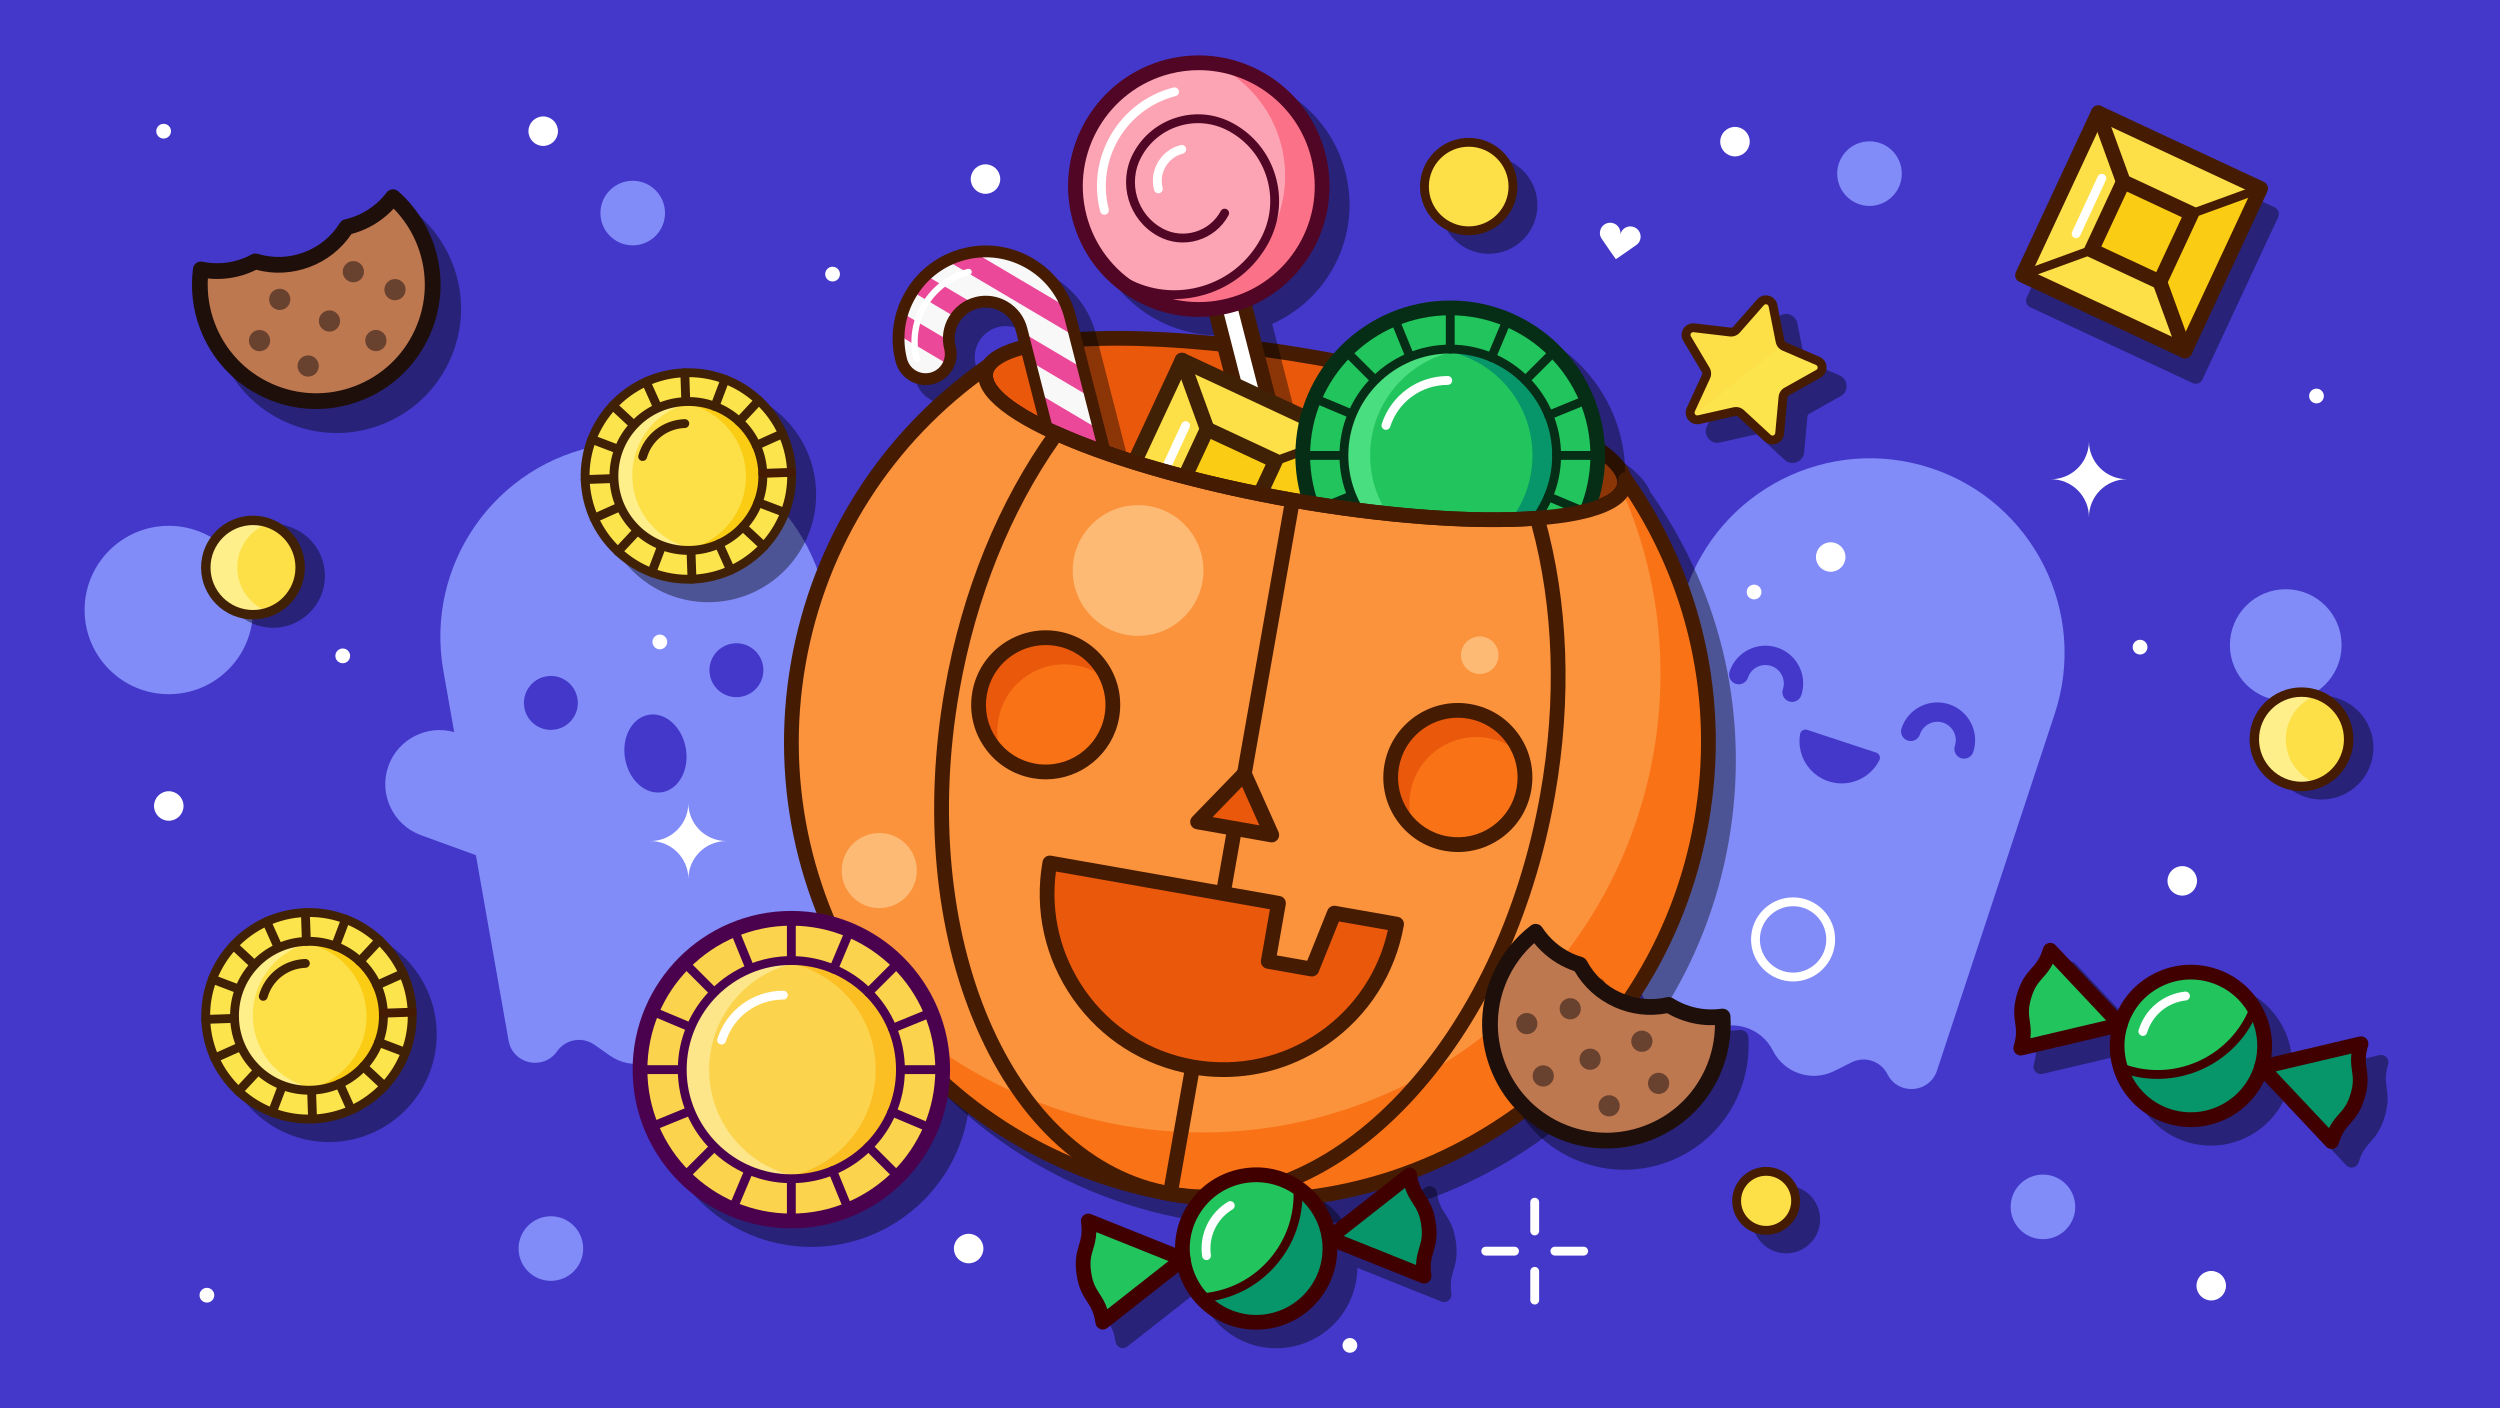 <?xml version="1.0" encoding="UTF-8"?>
<svg id="Slots_LP_Top_10_Halloween_Slots_collection_5th_card_illustration" xmlns="http://www.w3.org/2000/svg" xmlns:xlink="http://www.w3.org/1999/xlink" version="1.1" viewBox="0 0 245 138">
  <!-- Generator: Adobe Illustrator 29.1.0, SVG Export Plug-In . SVG Version: 2.1.0 Build 142)  -->
  <defs>
    <style>
      .st0 {
        fill: none;
      }

      .st1 {
        fill: #fde047;
      }

      .st2 {
        fill: #ffef8a;
      }

      .st3 {
        fill: #fb7187;
      }

      .st4 {
        fill: #be7850;
      }

      .st5 {
        isolation: isolate;
      }

      .st5, .st6 {
        opacity: .4;
      }

      .st7 {
        fill: #062e16;
      }

      .st8 {
        fill: #451b02;
      }

      .st9 {
        fill: #410000;
      }

      .st10 {
        fill: #818cf8;
      }

      .st11 {
        fill: #4a024e;
      }

      .st12 {
        fill: #ec4899;
      }

      .st13 {
        fill: #22c55d;
      }

      .st14 {
        fill: #f97316;
      }

      .st15 {
        fill: #facc14;
      }

      .st16 {
        fill: #1e0f0a;
      }

      .st17 {
        fill: #ea580b;
      }

      .st18 {
        fill: #500624;
      }

      .st19 {
        fill: #fff;
      }

      .st20 {
        fill: #fdba74;
      }

      .st21 {
        fill: #4338ca;
      }

      .st22 {
        fill: #6262b2;
      }

      .st23 {
        fill: #fde68a;
      }

      .st24 {
        fill: #49de80;
      }

      .st25 {
        fill: #f8f8f8;
      }

      .st26 {
        fill: #079669;
      }

      .st27 {
        fill: #fbe44c;
      }

      .st28 {
        fill: #412105;
      }

      .st29 {
        fill: #fda4b4;
      }

      .st30 {
        fill: #fb923c;
      }

      .st31 {
        fill: #fbbf24;
      }

      .st32 {
        fill: #69412f;
      }

      .st33 {
        fill: #fbd34c;
      }

      .st34 {
        clip-path: url(#clippath);
      }
    </style>
    <clipPath id="clippath">
      <path class="st0" d="M108.724,55.986c-1.317.338-2.658-.457-2.996-1.774l-5.619-21.928c-.496-1.934-2.472-3.104-4.406-2.609-1.934.496-3.105,2.472-2.609,4.406.337,1.317-.457,2.658-1.774,2.996-1.317.338-2.658-.457-2.996-1.774-1.169-4.564,1.592-9.228,6.156-10.398,4.564-1.169,9.228,1.592,10.398,6.156l5.619,21.928c.338,1.319-.456,2.66-1.773,2.997h0Z"/>
    </clipPath>
  </defs>
  <rect class="st21" width="245" height="138"/>
  <rect class="st22" x="-1003.181" y="190.537" width="277.43" height="602.605"/>
  <g>
    <circle class="st10" cx="16.541" cy="59.781" r="8.251"/>
    <g>
      <path class="st10" d="M41.25,81.846l5.386,1.96,1.38,7.825,1.812,10.277.013.072c.407,2.309,3.403,2.973,4.748,1.052.834-1.191,2.475-1.48,3.665-.646l1.524,1.067c2.033,1.423,4.834.929,6.257-1.103h0c1.423-2.032,4.224-2.526,6.257-1.103h0c2.033,1.423,4.834.929,6.257-1.103l1.067-1.524c.834-1.191,2.475-1.48,3.665-.646,1.921,1.345,4.508-.304,4.101-2.613l-.013-.072-1.812-10.277-1.38-7.825,4.391-3.684c2.239-1.878,2.534-5.247.655-7.486-1.793-2.137-4.943-2.498-7.173-.892l-1.063-6.031c-1.827-10.367-11.713-17.29-22.08-15.462h0c-10.367,1.828-17.289,11.715-15.461,22.082l1.063,6.031c-2.645-.746-5.481.669-6.435,3.291h0c-1,2.746.429,5.811,3.176,6.81h0ZM69.567,66.139c-.253-1.437.706-2.807,2.143-3.061,1.437-.253,2.807.706,3.061,2.143.253,1.437-.706,2.807-2.143,3.061-1.438.254-2.808-.706-3.061-2.143ZM61.26,74.367c-.369-2.094.663-4.026,2.305-4.316,1.642-.289,3.273,1.173,3.642,3.267s-.663,4.026-2.305,4.316-3.273-1.173-3.642-3.267ZM51.384,69.345c-.253-1.437.706-2.807,2.143-3.061,1.437-.253,2.807.706,3.061,2.143.253,1.437-.706,2.807-2.143,3.061s-2.808-.706-3.061-2.143Z"/>
      <path class="st10" d="M165.163,58.003l-8.248,24.992-3.27,9.91-.023.07c-.735,2.227,1.589,4.23,3.683,3.175,1.298-.654,2.88-.132,3.534,1.166l.837,1.662c1.116,2.216,3.818,3.107,6.034,1.991h0c2.216-1.116,4.917-.225,6.034,1.991h0c1.116,2.216,3.818,3.107,6.034,1.991l1.662-.837c1.298-.654,2.88-.132,3.534,1.166,1.055,2.094,4.115,1.867,4.85-.359l.023-.07,3.27-9.91,8.248-24.992c3.299-9.997-2.131-20.775-12.127-24.074h0c-9.998-3.299-20.776,2.131-24.075,12.128ZM186.349,71.378c.64-1.938,2.737-2.995,4.675-2.355s2.994,2.737,2.355,4.675c-.164.497-.702.768-1.199.604-.497-.164-.768-.702-.604-1.199.312-.944-.203-1.966-1.147-2.277-.944-.312-1.965.203-2.277,1.147-.164.497-.702.768-1.199.604-.497-.165-.768-.702-.604-1.199h0ZM177.107,71.526l6.757,2.23c.307.101.461.451.316.74-.903,1.805-3.017,2.722-4.991,2.07-1.973-.651-3.126-2.646-2.778-4.634.057-.318.39-.508.696-.406ZM169.497,65.816c.64-1.938,2.737-2.995,4.675-2.355,1.938.64,2.995,2.737,2.355,4.675-.164.497-.702.768-1.199.604-.497-.164-.768-.702-.604-1.199.312-.944-.203-1.965-1.147-2.277s-1.965.203-2.277,1.147c-.164.497-.702.768-1.199.604-.497-.164-.768-.702-.604-1.199h0Z"/>
      <g>
        <g>
          <path class="st5" d="M161.855,48.399c-.026-.037-.063-.059-.094-.09-1.558-4.663-16.257-9.61-30.542-12.129-8.41-1.483-16.453-2.148-22.648-1.871-5.576.249-9.001,1.203-10.231,2.836-.028.015-.059.019-.086.038-9.981,6.994-16.643,17.456-18.759,29.457-4.371,24.789,12.24,48.513,37.029,52.884,2.678.472,5.36.705,8.024.705,9.28,0,18.326-2.833,26.087-8.266,9.989-6.994,16.656-17.459,18.773-29.467,2.116-12.002-.566-24.112-7.552-34.097h0Z"/>
          <g class="st6">
            <path d="M126.298,61.171c-.104,0-.209-.023-.306-.068l-15.913-7.42c-.362-.169-.518-.599-.35-.961l7.42-15.913c.081-.174.228-.308.408-.374s.379-.057.553.024l15.912,7.42c.362.169.518.599.35.961l-7.42,15.913c-.081.174-.228.308-.408.374-.078.03-.162.044-.246.044Z"/>
          </g>
          <g class="st6">
            <path d="M79.516,122.197c-8.577,0-15.554-6.977-15.554-15.554s6.977-15.554,15.554-15.554,15.554,6.977,15.554,15.554-6.978,15.554-15.554,15.554Z"/>
          </g>
          <g class="st6">
            <path d="M125.064,132.13c-3.89,0-7.3-2.865-7.867-6.825-.301-2.102.234-4.196,1.508-5.896s3.133-2.801,5.236-3.103c2.102-.302,4.197.234,5.896,1.508,1.7,1.274,2.801,3.133,3.103,5.236h0c.622,4.341-2.403,8.377-6.744,8.999-.38.054-.758.081-1.132.081Z"/>
            <path d="M110.036,132.113c-.091,0-.182-.017-.269-.052-.24-.096-.41-.313-.446-.568-.155-1.082-.462-1.557-.819-2.106-.392-.605-.836-1.291-1.037-2.688-.2-1.397.034-2.179.24-2.87.188-.627.35-1.169.195-2.252-.037-.256.066-.511.269-.671.203-.16.476-.199.716-.102l9.297,3.728c.24.096.41.313.446.568.037.256-.066.511-.269.671l-7.877,6.188c-.129.101-.287.154-.446.154Z"/>
            <path d="M141.522,127.602c-.091,0-.182-.017-.269-.052l-9.297-3.728c-.24-.096-.41-.313-.446-.568-.037-.256.066-.511.269-.671l7.877-6.188c.203-.16.477-.199.716-.102.24.096.41.313.446.568.155,1.082.462,1.557.819,2.106.392.605.836,1.291,1.036,2.688s-.034,2.18-.24,2.871c-.188.627-.35,1.169-.195,2.251.037.256-.066.511-.269.671-.13.102-.288.154-.447.154h0Z"/>
          </g>
          <g>
            <g class="st6">
              <path d="M213.319,111.531c-3.529-1.637-5.416-5.671-4.264-9.502.612-2.033,1.978-3.708,3.85-4.714s4.021-1.222,6.056-.611c2.034.611,3.709,1.979,4.714,3.85,1.006,1.871,1.222,4.021.611,6.056h0c-1.263,4.2-5.706,6.587-9.905,5.324-.367-.111-.722-.246-1.061-.403h0Z"/>
            </g>
            <path class="st5" d="M199.694,105.19c-.083-.038-.158-.092-.222-.16-.177-.188-.24-.456-.165-.703.315-1.047.236-1.607.144-2.255-.101-.714-.215-1.523.191-2.875.407-1.351.948-1.962,1.426-2.502.434-.49.81-.913,1.125-1.961.074-.248.275-.436.526-.495.251-.06.516.02.692.209l6.864,7.295c.177.188.24.456.165.703-.074.248-.275.436-.526.495l-9.75,2.298c-.16.037-.325.019-.469-.048h0Z"/>
            <g class="st6">
              <path d="M230.154,114.351c-.083-.038-.158-.092-.222-.16l-6.864-7.295c-.177-.188-.24-.456-.165-.703.074-.248.275-.436.526-.495l9.75-2.298c.251-.06.516.02.692.209.177.188.24.456.165.703-.315,1.047-.236,1.607-.144,2.255.101.714.215,1.523-.192,2.874s-.948,1.963-1.426,2.503c-.434.49-.81.913-1.124,1.96-.074.248-.275.436-.526.495-.161.038-.326.018-.47-.048h0Z"/>
            </g>
          </g>
          <g class="st6">
            <path d="M145.897,24.872c-2.631,0-4.771-2.14-4.771-4.771s2.14-4.771,4.771-4.771,4.771,2.14,4.771,4.771-2.14,4.771-4.771,4.771Z"/>
          </g>
          <path class="st5" d="M175.668,45.371c-.28,0-.554-.104-.769-.303l-2.622-2.422c-.066-.061-.157-.084-.243-.065l-3.482.787c-.426.096-.86-.055-1.135-.394s-.332-.795-.149-1.192l1.494-3.242c.037-.08.032-.174-.013-.251l-1.824-3.068c-.223-.375-.214-.835.024-1.201.237-.366.654-.561,1.087-.51l3.545.418c.089.009.176-.023.234-.09l2.355-2.683c.288-.328.728-.461,1.149-.349.421.113.736.449.822.876h0l.698,3.501c.017.087.076.16.158.195l3.279,1.41c.401.172.664.55.687.985s-.199.839-.58,1.052l-3.114,1.745c-.078.043-.129.122-.137.21l-.328,3.555c-.04.434-.318.801-.725.957-.134.054-.274.079-.411.079h0Z"/>
          <path class="st5" d="M69.42,59.018c-5.651,0-10.344-4.494-10.543-10.186-.203-5.816,4.364-10.713,10.18-10.916,5.818-.203,10.713,4.363,10.916,10.179h0c.203,5.816-4.364,10.713-10.18,10.916-.124.004-.249.007-.373.007Z"/>
          <g class="st6">
            <path d="M32.237,111.921c-5.651,0-10.344-4.494-10.543-10.186-.203-5.816,4.364-10.713,10.18-10.916,5.818-.203,10.713,4.363,10.916,10.179h0c.203,5.816-4.364,10.713-10.18,10.916-.124.004-.249.007-.373.007Z"/>
          </g>
          <path class="st5" d="M175.045,122.827c-1.834,0-3.325-1.492-3.325-3.325s1.492-3.325,3.325-3.325,3.325,1.492,3.325,3.325-1.492,3.325-3.325,3.325Z"/>
        </g>
        <g class="st6">
          <path d="M227.509,78.356c-2.805,0-5.087-2.282-5.087-5.087s2.282-5.087,5.087-5.087,5.087,2.282,5.087,5.087-2.282,5.087-5.087,5.087Z"/>
        </g>
        <g class="st6">
          <path d="M26.756,61.525c-2.805,0-5.087-2.282-5.087-5.087s2.282-5.087,5.087-5.087,5.087,2.282,5.087,5.087-2.282,5.087-5.087,5.087Z"/>
        </g>
      </g>
      <ellipse class="st17" cx="127.867" cy="42.047" rx="7.079" ry="31.779" transform="translate(64.261 160.673) rotate(-80.003)"/>
      <path class="st8" d="M146.365,51.646c-5.893,0-12.996-.716-19.82-1.919-15.517-2.736-31.534-8.337-30.654-13.327.404-2.295,4.01-3.61,10.715-3.91,6.195-.277,14.238.388,22.648,1.871,15.517,2.736,31.534,8.337,30.655,13.327h0c-.493,2.796-6.036,3.958-13.544,3.958h0ZM109.489,33.875c-.977,0-1.917.02-2.818.06-6.597.295-9.159,1.596-9.356,2.717-.197,1.12,1.765,3.219,7.863,5.753,5.632,2.339,13.309,4.434,21.619,5.9,8.309,1.465,16.241,2.123,22.333,1.85,6.597-.295,9.159-1.596,9.356-2.717.197-1.12-1.765-3.219-7.863-5.753-5.631-2.339-13.309-4.434-21.619-5.9-7.081-1.248-13.887-1.91-19.515-1.91ZM159.198,47.563h.003-.003Z"/>
      <path class="st8" d="M146.365,51.646c-5.893,0-12.996-.716-19.82-1.919-15.517-2.736-31.534-8.337-30.654-13.327.069-.393.444-.656.837-.586.393.069.656.444.586.837-.197,1.12,1.764,3.219,7.863,5.753,5.632,2.339,13.309,4.434,21.619,5.9,8.309,1.465,16.241,2.123,22.333,1.85,6.597-.295,9.159-1.596,9.356-2.717.069-.393.443-.656.838-.586.393.069.656.444.586.837-.493,2.796-6.036,3.958-13.544,3.958h0Z"/>
      <path class="st5" d="M130.466,26.582c1.742-2.944,2.234-6.391,1.384-9.705-1.754-6.841-8.748-10.981-15.589-9.226-6.841,1.754-10.98,8.748-9.226,15.589.85,3.315,2.94,6.099,5.884,7.842,2.001,1.185,4.235,1.791,6.501,1.791.35,0,.701-.037,1.052-.067l5.172,20.169c.251.978,1.135,1.63,2.101,1.63.178,0,.358-.022.538-.068.562-.144,1.033-.498,1.328-.996.295-.498.378-1.082.234-1.643l-5.169-20.159c2.405-1.072,4.422-2.846,5.79-5.157Z"/>
      <g>
        <path class="st19" d="M126.14,52.018c-.774.198-1.561-.268-1.76-1.041l-5.301-20.67c-.198-.774.268-1.561,1.041-1.76.774-.198,1.561.268,1.76,1.041l5.301,20.67c.199.774-.268,1.562-1.041,1.76Z"/>
        <path class="st8" d="M125.781,52.786c-.966,0-1.85-.652-2.101-1.63l-5.301-20.67c-.144-.561-.06-1.145.235-1.643.295-.499.767-.852,1.327-.996,1.159-.296,2.343.404,2.64,1.562l5.3,20.67c.144.561.061,1.145-.234,1.643s-.766.852-1.328.996h0c-.18.046-.36.068-.538.068ZM126.14,52.018h.003-.003ZM120.48,29.224c-.059,0-.119.007-.18.023-.386.099-.62.494-.52.88l5.301,20.67c.099.386.494.62.88.521h0c.187-.048.344-.166.443-.332.098-.166.126-.361.078-.548l-5.3-20.67c-.085-.326-.38-.544-.702-.544Z"/>
        <circle class="st29" cx="117.478" cy="18.24" r="12.086"/>
        <path class="st3" d="M129.185,15.238c-1.278-4.985-5.487-8.441-10.311-9.003,3.205,1.466,5.745,4.311,6.688,7.99,1.658,6.466-2.239,13.051-8.705,14.709-1.48.38-2.966.465-4.399.298,2.427,1.11,5.235,1.429,8.021.715,6.467-1.658,10.364-8.244,8.706-14.709Z"/>
        <path class="st19" d="M113.517,18.943c-.193,0-.37-.13-.42-.326-.24-.935-.101-1.908.39-2.739.492-.831,1.277-1.42,2.213-1.66.233-.06.468.08.528.312s-.08.468-.312.528c-1.468.376-2.355,1.876-1.979,3.343.06.232-.08.468-.312.528-.036.01-.072.014-.108.014Z"/>
        <path class="st19" d="M108.235,21.044c-.193,0-.37-.13-.42-.326-1.366-5.329,1.857-10.775,7.185-12.142.232-.06.468.08.528.312.059.232-.08.468-.312.528-4.865,1.247-7.808,6.221-6.561,11.086.059.232-.08.468-.312.528-.036.01-.073.014-.108.014Z"/>
        <path class="st18" d="M117.456,31.054c-2.266,0-4.5-.606-6.501-1.791-2.944-1.743-5.034-4.527-5.884-7.842-1.754-6.841,2.385-13.835,9.226-15.589,6.841-1.755,13.835,2.385,15.589,9.226.85,3.314.358,6.761-1.384,9.705s-4.527,5.034-7.842,5.884c-1.062.272-2.137.407-3.204.407ZM117.476,6.875c-.932,0-1.878.115-2.821.358-6.069,1.557-9.741,7.76-8.185,13.83,1.557,6.069,7.76,9.742,13.829,8.184,2.94-.754,5.411-2.608,6.957-5.219,1.546-2.612,1.982-5.67,1.228-8.61-1.314-5.127-5.944-8.543-11.008-8.543Z"/>
        <path class="st18" d="M115.071,29.313c-1.715,0-3.411-.426-4.958-1.265-.211-.114-.289-.377-.174-.588.114-.211.378-.288.588-.174,2.248,1.219,4.841,1.487,7.3.756,2.465-.734,4.495-2.382,5.717-4.642.989-1.833,1.207-3.941.614-5.934-.591-1.995-1.923-3.639-3.751-4.63-1.483-.805-3.19-.983-4.808-.5-1.619.482-2.952,1.568-3.755,3.057-1.352,2.504-.421,5.641,2.076,6.994.987.536,2.126.653,3.205.332,1.083-.322,1.974-1.046,2.51-2.038.113-.211.377-.29.588-.175.211.114.289.377.175.588-.646,1.196-1.721,2.069-3.026,2.457-1.302.387-2.675.245-3.866-.401-2.917-1.58-4.005-5.244-2.426-8.169.913-1.693,2.43-2.927,4.271-3.476,1.841-.549,3.783-.347,5.47.569,2.032,1.101,3.513,2.929,4.169,5.145.659,2.215.416,4.556-.683,6.593-1.332,2.464-3.546,4.261-6.233,5.061-.991.294-2,.44-3.003.44Z"/>
      </g>
      <path class="st5" d="M110.072,58.462c-.538,0-1.068-.144-1.544-.425-.699-.414-1.195-1.075-1.396-1.862l-5.619-21.928c-.416-1.625-2.077-2.609-3.703-2.192-1.625.416-2.609,2.078-2.192,3.703.202.786.085,1.604-.329,2.303s-1.075,1.194-1.862,1.396c-.787.201-1.604.085-2.303-.329-.699-.414-1.194-1.075-1.396-1.862-.604-2.357-.252-4.811.991-6.91s3.225-3.588,5.582-4.192,4.811-.252,6.91.991,3.587,3.225,4.191,5.582l5.619,21.928c.202.786.085,1.604-.329,2.303s-1.075,1.194-1.862,1.396h0c-.25.066-.505.098-.758.098h0Z"/>
      <g>
        <path class="st25" d="M108.724,55.986c-1.317.338-2.658-.457-2.996-1.774l-5.619-21.928c-.496-1.934-2.472-3.104-4.406-2.609-1.934.496-3.105,2.472-2.609,4.406.337,1.317-.457,2.658-1.774,2.996-1.317.338-2.658-.457-2.996-1.774-1.169-4.564,1.592-9.228,6.156-10.398,4.564-1.169,9.228,1.592,10.398,6.156l5.619,21.928c.338,1.319-.456,2.66-1.773,2.997Z"/>
        <g class="st34">
          <polygon class="st12" points="107.694 27.808 108.951 32.712 81.144 16.249 80.099 18.014 109.671 35.522 110.478 38.674 82.672 22.211 81.627 23.976 111.198 41.484 112.006 44.635 84.199 28.172 83.154 29.937 112.726 47.445 113.533 50.597 85.727 34.134 84.682 35.899 114.253 53.407 115.061 56.558 87.254 40.095 86.209 41.86 115.781 59.368 116.473 62.069 126.936 59.388 118.157 25.127 107.694 27.808"/>
        </g>
        <path class="st8" d="M108.108,56.643c-.538,0-1.068-.144-1.544-.425-.699-.414-1.195-1.075-1.396-1.862l-5.619-21.928c-.416-1.625-2.077-2.609-3.703-2.192-1.625.416-2.609,2.078-2.192,3.703.202.786.085,1.604-.329,2.303s-1.075,1.194-1.862,1.396c-.787.201-1.604.085-2.303-.329-.699-.414-1.194-1.075-1.396-1.862-.604-2.357-.252-4.811.991-6.91,1.243-2.099,3.225-3.588,5.582-4.192s4.811-.252,6.91.991,3.587,3.225,4.191,5.582l5.619,21.928c.202.786.085,1.604-.329,2.303s-1.075,1.194-1.862,1.396h0c-.25.066-.505.098-.758.098h0ZM96.607,28.983c.744,0,1.477.199,2.134.589.966.572,1.651,1.485,1.929,2.57l5.619,21.928c.125.487.432.897.865,1.153s.939.329,1.427.204h0c.487-.125.897-.432,1.153-.865.256-.433.329-.939.204-1.427l-5.619-21.928c-.527-2.057-1.827-3.788-3.66-4.874-1.834-1.086-3.976-1.392-6.034-.865s-3.788,1.827-4.874,3.66c-1.085,1.833-1.393,3.976-.865,6.034.125.487.432.897.865,1.153s.939.329,1.427.204c.487-.125.897-.432,1.153-.865.256-.433.329-.939.204-1.427-.575-2.243.783-4.535,3.025-5.11.347-.09.698-.134,1.047-.134h0Z"/>
        <path class="st19" d="M89.848,35.538c-.137,0-.262-.092-.298-.232-1.007-3.93,1.372-7.947,5.301-8.954.165-.041.332.057.375.222.042.165-.057.332-.222.375-3.601.923-5.781,4.604-4.858,8.205.042.165-.057.332-.222.374-.025.007-.051.01-.076.01Z"/>
      </g>
      <g>
        <g>
          <polygon class="st1" points="125.082 44.957 118.388 41.835 115.835 35.276 131.747 42.697 125.082 44.957"/>
          <polygon class="st27" points="121.761 52.078 115.067 48.957 108.401 51.217 124.314 58.637 121.761 52.078"/>
          <polygon class="st1" points="118.074 41.949 114.953 48.643 108.394 51.196 115.814 35.284 118.074 41.949"/>
          <rect class="st15" x="116.39" y="43.258" width="7.386" height="7.386" transform="translate(26.783 135.943) rotate(-65.001)"/>
          <polygon class="st15" points="125.196 45.27 122.075 51.964 124.335 58.629 131.755 42.717 125.196 45.27"/>
          <path class="st28" d="M124.334,59.352c-.104,0-.209-.023-.306-.068l-15.913-7.42c-.362-.169-.518-.599-.35-.961l7.42-15.913c.081-.174.228-.308.408-.374s.379-.057.553.024l15.912,7.42c.362.169.518.599.35.961l-7.42,15.913c-.081.174-.228.308-.408.374-.078.03-.162.044-.246.044ZM109.383,50.86l14.602,6.809,6.809-14.603-14.602-6.809s-6.809,14.603-6.809,14.603Z"/>
          <path class="st28" d="M121.874,52.594c-.102,0-.206-.022-.305-.068l-6.695-3.122c-.174-.081-.308-.228-.374-.408-.065-.18-.057-.379.024-.553l3.122-6.694c.169-.362.599-.518.961-.35l6.695,3.122c.174.081.308.228.374.408.065.18.057.379-.024.553l-3.122,6.695c-.123.262-.384.417-.656.417ZM116.141,48.4l5.384,2.511,2.511-5.384-5.384-2.51s-2.511,5.383-2.511,5.383Z"/>
          <path class="st28" d="M118.302,42.778c-.295,0-.572-.182-.679-.476l-2.46-6.759c-.136-.375.057-.79.432-.927.375-.136.79.057.927.432l2.46,6.759c.136.375-.057.79-.432.927-.082.03-.166.044-.248.044Z"/>
          <path class="st8" d="M124.334,59.353c-.295,0-.572-.182-.679-.476l-2.46-6.759c-.136-.375.057-.79.432-.927.375-.135.79.057.927.432l2.46,6.759c.136.375-.057.79-.432.927-.082.029-.165.044-.248.044Z"/>
          <path class="st28" d="M124.996,45.61c-.177,0-.343-.109-.407-.286-.082-.225.034-.474.259-.556l6.758-2.46c.225-.082.474.034.556.259s-.034.474-.259.556l-6.758,2.46c-.049.019-.099.027-.149.027Z"/>
          <path class="st8" d="M108.422,51.643c-.177,0-.343-.109-.408-.286-.082-.225.034-.474.259-.556l6.758-2.46c.224-.082.473.034.556.259.082.225-.034.474-.259.556l-6.758,2.46c-.049.019-.099.027-.148.027Z"/>
        </g>
        <path class="st19" d="M113.673,47.578c-.061,0-.123-.013-.182-.04-.217-.101-.312-.359-.211-.576l2.516-5.432c.101-.217.359-.312.576-.211.217.101.312.359.211.576l-2.516,5.432c-.074.157-.231.251-.394.251Z"/>
      </g>
      <g class="st6">
        <path d="M144.089,61.631c-8.371,0-15.181-6.81-15.181-15.181s6.81-15.181,15.181-15.181,15.181,6.81,15.181,15.181-6.81,15.181-15.181,15.181Z"/>
      </g>
      <g>
        <circle class="st13" cx="142.125" cy="44.631" r="14.458"/>
        <path class="st7" d="M142.125,59.812c-8.371,0-15.181-6.81-15.181-15.181s6.81-15.181,15.181-15.181,15.181,6.81,15.181,15.181-6.81,15.181-15.181,15.181ZM142.125,30.896c-7.574,0-13.735,6.162-13.735,13.735s6.162,13.735,13.735,13.735,13.735-6.162,13.735-13.735-6.162-13.735-13.735-13.735Z"/>
        <circle class="st13" cx="142.125" cy="44.631" r="10.424"/>
        <path class="st24" d="M134.273,44.631c0-5.321,3.988-9.708,9.138-10.342-.422-.052-.85-.082-1.286-.082-5.757,0-10.424,4.667-10.424,10.424s4.667,10.424,10.424,10.424c.436,0,.864-.03,1.286-.082-5.15-.634-9.138-5.021-9.138-10.342Z"/>
        <path class="st26" d="M150.18,44.631c0-5.321-3.988-9.708-9.138-10.342.422-.052.85-.082,1.286-.082,5.757,0,10.424,4.667,10.424,10.424s-4.667,10.424-10.424,10.424c-.436,0-.864-.03-1.286-.082,5.149-.634,9.138-5.021,9.138-10.342Z"/>
        <path class="st7" d="M142.125,55.488c-5.987,0-10.857-4.871-10.857-10.858s4.87-10.857,10.857-10.857,10.858,4.87,10.858,10.857-4.871,10.858-10.858,10.858ZM142.125,34.641c-5.508,0-9.99,4.481-9.99,9.99s4.481,9.99,9.99,9.99,9.99-4.482,9.99-9.99-4.482-9.99-9.99-9.99Z"/>
        <path class="st19" d="M135.823,42.125c-.044,0-.089-.007-.133-.021-.228-.074-.353-.318-.28-.546.908-2.816,3.508-4.708,6.469-4.708.239,0,.434.194.434.434s-.194.434-.434.434c-2.583,0-4.851,1.65-5.643,4.107-.06.183-.23.3-.413.3Z"/>
        <g>
          <g>
            <path class="st7" d="M142.125,34.641c-.239,0-.434-.194-.434-.434v-4.034c0-.239.194-.434.434-.434s.434.194.434.434v4.034c0,.24-.195.434-.434.434Z"/>
            <path class="st8" d="M142.125,59.523c-.239,0-.434-.194-.434-.434v-3.788c0-.239.194-.434.434-.434s.434.194.434.434v3.788c0,.239-.195.434-.434.434Z"/>
            <g>
              <path class="st7" d="M156.583,45.065h-4.034c-.239,0-.434-.194-.434-.434s.194-.434.434-.434h4.034c.239,0,.434.194.434.434s-.195.434-.434.434Z"/>
              <path class="st7" d="M131.455,45.065h-3.788c-.239,0-.434-.194-.434-.434s.194-.434.434-.434h3.788c.239,0,.434.194.434.434s-.195.434-.434.434Z"/>
            </g>
          </g>
          <g>
            <path class="st7" d="M149.496,37.694c-.111,0-.222-.042-.307-.127-.169-.169-.169-.444,0-.613l2.853-2.853c.169-.169.444-.169.613,0s.169.444,0,.613l-2.853,2.853c-.084.085-.195.127-.306.127Z"/>
            <path class="st8" d="M131.901,55.288c-.111,0-.222-.042-.307-.127-.169-.169-.169-.444,0-.613l2.679-2.678c.169-.169.444-.169.613,0s.169.444,0,.613l-2.679,2.678c-.083.085-.195.127-.306.127Z"/>
            <g>
              <path class="st8" d="M152.348,55.288c-.111,0-.222-.042-.307-.127l-2.853-2.853c-.169-.169-.169-.444,0-.613s.444-.169.613,0l2.853,2.853c.169.169.169.444,0,.613-.084.085-.195.127-.306.127Z"/>
              <path class="st7" d="M134.58,37.52c-.111,0-.222-.042-.307-.127l-2.679-2.679c-.169-.169-.169-.444,0-.613s.444-.169.613,0l2.679,2.679c.169.169.169.444,0,.613-.084.085-.195.127-.306.127Z"/>
            </g>
          </g>
        </g>
        <g>
          <g>
            <path class="st7" d="M146.164,35.456c-.056,0-.113-.011-.168-.034-.221-.093-.325-.347-.232-.568l1.563-3.719c.093-.221.347-.326.568-.232.221.093.325.347.232.568l-1.563,3.719c-.07.166-.231.266-.4.266Z"/>
            <path class="st8" d="M136.522,58.393c-.056,0-.113-.011-.168-.034-.221-.093-.325-.347-.232-.568l1.468-3.492c.093-.221.347-.325.568-.232.221.093.325.347.232.568l-1.468,3.492c-.07.166-.231.266-.4.266Z"/>
            <g>
              <path class="st7" d="M155.453,50.667c-.056,0-.113-.011-.168-.034l-3.719-1.563c-.221-.093-.325-.347-.232-.568s.347-.325.568-.232l3.719,1.563c.221.093.325.347.232.568-.07.167-.23.266-.4.266Z"/>
              <path class="st7" d="M132.288,40.93c-.056,0-.113-.011-.168-.034l-3.492-1.468c-.221-.093-.325-.347-.232-.568s.347-.325.568-.232l3.492,1.468c.221.093.325.347.232.568-.069.166-.23.266-.4.266Z"/>
            </g>
          </g>
          <g>
            <path class="st7" d="M151.776,41.126c-.171,0-.333-.102-.402-.27-.091-.222.016-.475.238-.565l3.735-1.524c.223-.091.475.016.565.238.091.222-.016.475-.238.565l-3.735,1.524c-.053.022-.109.032-.163.032h0Z"/>
            <path class="st7" d="M128.739,50.527c-.171,0-.333-.102-.402-.27-.091-.222.016-.475.238-.565l3.507-1.431c.222-.091.475.016.565.238.091.222-.016.475-.238.565l-3.507,1.431c-.053.022-.108.032-.163.032h0Z"/>
            <g>
              <path class="st8" d="M147.588,58.451c-.171,0-.333-.102-.402-.27l-1.524-3.735c-.091-.222.016-.475.238-.565.222-.091.475.016.565.238l1.524,3.735c.091.222-.016.475-.238.565-.053.022-.108.032-.163.032h0Z"/>
              <path class="st7" d="M138.094,35.185c-.171,0-.333-.102-.402-.27l-1.431-3.507c-.091-.222.016-.475.238-.565.222-.091.475.016.565.238l1.431,3.507c.091.222-.016.475-.238.565-.054.022-.109.032-.163.032h0Z"/>
            </g>
          </g>
        </g>
      </g>
      <path class="st30" d="M159.298,46.993l-.104-.019c.035.2.038.396.004.588-.679,3.85-15.242,4.501-32.527,1.453s-30.747-8.64-30.068-12.49c.034-.192.104-.375.205-.551l-.104-.019c-9.411,6.595-16.309,16.779-18.462,28.991-4.309,24.436,12.007,47.737,36.443,52.046,24.436,4.309,47.737-12.007,52.046-36.443,2.153-12.211-.845-24.139-7.433-33.556Z"/>
      <path class="st14" d="M159.154,46.796c.071.262.087.518.044.767-.034.193-.105.378-.207.555,3.414,7.821,4.642,16.699,3.049,25.733-4.309,24.436-27.61,40.752-52.046,36.443-10.768-1.899-19.957-7.487-26.502-15.233,6.399,11.169,17.525,19.523,31.192,21.933,24.436,4.309,47.737-12.007,52.046-36.443,2.169-12.299-.89-24.308-7.576-33.755Z"/>
      <path class="st8" d="M118.17,118.021c-1.208,0-2.412-.105-3.611-.316-8.041-1.418-14.748-7.463-18.885-17.022-4.093-9.457-5.187-21.249-3.078-33.205,1.688-9.573,5.269-18.363,10.355-25.419.201-.279.571-.378.883-.236,5.63,2.539,14,4.901,22.963,6.481h0c8.965,1.581,17.638,2.223,23.794,1.763.35-.027.656.194.75.524,2.366,8.371,2.724,17.855,1.036,27.428-2.108,11.956-7.168,22.663-14.249,30.15-6.091,6.439-13.061,9.851-19.958,9.852ZM103.783,43.381c-4.779,6.799-8.151,15.203-9.764,24.348-4.232,24.004,5.094,45.784,20.791,48.552,15.694,2.77,31.91-14.509,36.143-38.514,1.612-9.144,1.318-18.195-.848-26.219-6.228.388-14.765-.271-23.56-1.822-8.793-1.549-17.041-3.851-22.762-6.345Z"/>
      <path class="st8" d="M114.686,117.716c-.042,0-.084-.003-.126-.011-.393-.069-.656-.444-.586-.837l11.902-67.502c.069-.393.444-.656.838-.586.393.069.656.444.586.837l-11.902,67.502c-.063.35-.368.597-.712.597Z"/>
      <g>
        <path class="st17" d="M116.877,104.559c-9.385-1.655-15.652-10.604-13.997-19.989l22.23,3.92-.975,5.701,4.285.756,2.288-5.469,6.157,1.086c-1.653,9.383-10.603,15.65-19.988,13.995Z"/>
        <path class="st8" d="M119.912,105.549c-1.049,0-2.106-.092-3.16-.278h0c-4.729-.834-8.85-3.46-11.605-7.393s-3.812-8.705-2.978-13.434c.069-.393.444-.657.838-.586l22.409,3.951c.393.069.655.444.586.837l-.878,4.984,2.984.526,1.985-4.94c.127-.317.456-.501.796-.442l6.102,1.076c.393.069.656.444.586.837-.834,4.729-3.459,8.85-7.393,11.605-3.055,2.141-6.617,3.257-10.272,3.257ZM103.482,85.41c-.545,4.112.455,8.22,2.849,11.639,2.533,3.617,6.323,6.032,10.672,6.799h0c4.349.766,8.736-.206,12.353-2.739,3.419-2.394,5.763-5.911,6.658-9.962l-4.797-.846-1.985,4.94c-.127.317-.459.5-.796.442l-4.274-.754c-.393-.069-.655-.444-.586-.837l.878-4.984-20.972-3.698h0Z"/>
      </g>
      <circle class="st20" cx="86.167" cy="85.313" r="3.68"/>
      <circle class="st20" cx="111.53" cy="55.907" r="6.406"/>
      <circle class="st20" cx="145.016" cy="64.21" r="1.84"/>
      <g>
        <polygon class="st17" points="124.634 81.83 117.362 80.548 121.945 75.819 124.634 81.83"/>
        <path class="st8" d="M124.634,82.553c-.041,0-.083-.004-.126-.011l-7.272-1.282c-.264-.046-.479-.235-.562-.489s-.018-.534.169-.726l4.583-4.729c.167-.172.408-.25.645-.209.236.041.436.198.534.416l2.689,6.011c.109.244.074.529-.09.74-.138.178-.349.279-.57.279ZM118.829,80.073l4.589.809-1.697-3.793-2.892,2.984Z"/>
      </g>
      <path class="st8" d="M122.583,118.41c-2.664,0-5.346-.233-8.024-.705-24.789-4.371-41.4-28.095-37.029-52.884,2.116-12.001,8.778-22.463,18.759-29.457.327-.229.778-.15,1.007.177.229.327.15.778-.177,1.007-9.664,6.773-16.115,16.903-18.165,28.525-4.232,24.004,11.853,46.976,35.857,51.209,11.627,2.05,23.358-.55,33.03-7.323,9.672-6.772,16.128-16.906,18.178-28.534,2.049-11.622-.548-23.347-7.313-33.016-.229-.327-.149-.778.178-1.007.327-.228.778-.149,1.007.178,6.986,9.985,9.668,22.095,7.552,34.097-2.117,12.008-8.784,22.473-18.773,29.467-7.761,5.433-16.807,8.266-26.087,8.266Z"/>
      <g>
        <circle class="st14" cx="142.867" cy="76.194" r="6.58"/>
        <path class="st17" d="M138.467,80.925c-.346-1.015-.448-2.128-.249-3.259.631-3.578,4.044-5.968,7.622-5.337,1.13.199,2.142.677,2.977,1.349-.749-2.198-2.64-3.932-5.088-4.363-3.578-.631-6.991,1.758-7.622,5.337-.432,2.448.551,4.818,2.36,6.273h0Z"/>
        <path class="st8" d="M142.883,83.499c-.426,0-.855-.037-1.284-.113-3.965-.699-6.622-4.494-5.923-8.459.7-3.965,4.492-6.624,8.46-5.923,1.921.339,3.595,1.405,4.714,3.003s1.548,3.536,1.21,5.457h0c-.339,1.921-1.405,3.595-3.003,4.714-1.243.867-2.69,1.321-4.174,1.321h0ZM142.864,70.337c-2.787,0-5.264,2.002-5.765,4.84-.56,3.18,1.571,6.224,4.751,6.784,1.541.271,3.095-.072,4.376-.97,1.281-.897,2.137-2.24,2.408-3.781h0c.272-1.54-.073-3.094-.97-4.376-.897-1.281-2.24-2.137-3.78-2.408-.343-.06-.684-.089-1.02-.089h0Z"/>
        <circle class="st14" cx="102.48" cy="69.073" r="6.58"/>
        <path class="st17" d="M98.08,73.804c-.346-1.015-.448-2.128-.249-3.259.631-3.578,4.043-5.968,7.622-5.337,1.13.199,2.142.677,2.977,1.349-.749-2.198-2.64-3.932-5.088-4.364-3.578-.631-6.991,1.758-7.622,5.337-.431,2.448.551,4.818,2.36,6.274Z"/>
        <path class="st8" d="M102.483,76.376c-.42,0-.844-.036-1.271-.111-1.921-.339-3.595-1.405-4.714-3.003-1.119-1.598-1.548-3.536-1.21-5.457.699-3.965,4.497-6.623,8.459-5.923,3.965.7,6.622,4.494,5.924,8.459h0c-.623,3.538-3.712,6.035-7.188,6.035ZM102.477,63.216c-2.787,0-5.264,2.002-5.765,4.84-.272,1.541.073,3.095.97,4.376s2.24,2.137,3.781,2.408c3.177.561,6.223-1.571,6.784-4.751h0c.56-3.18-1.571-6.224-4.751-6.785-.341-.059-.682-.088-1.019-.088ZM108.96,70.216h.003-.003Z"/>
      </g>
      <path class="st8" d="M146.365,51.646c-5.893,0-12.996-.716-19.82-1.919-15.517-2.736-31.534-8.337-30.654-13.327.069-.393.444-.656.837-.586.393.069.656.444.586.837-.197,1.12,1.764,3.219,7.863,5.753,5.632,2.339,13.309,4.434,21.619,5.9,8.309,1.465,16.241,2.123,22.333,1.85,6.597-.295,9.159-1.596,9.356-2.717.069-.393.443-.656.838-.586.393.069.656.444.586.837-.493,2.796-6.036,3.958-13.544,3.958h0Z"/>
      <g>
        <circle class="st33" cx="77.552" cy="104.824" r="14.831"/>
        <path class="st11" d="M77.552,120.378c-8.577,0-15.554-6.977-15.554-15.554s6.977-15.554,15.554-15.554,15.554,6.977,15.554,15.554-6.978,15.554-15.554,15.554ZM77.552,90.716c-7.779,0-14.108,6.329-14.108,14.108s6.329,14.108,14.108,14.108,14.108-6.329,14.108-14.108-6.329-14.108-14.108-14.108Z"/>
        <path class="st23" d="M69.497,104.824c0-5.459,4.091-9.959,9.374-10.609-.432-.053-.872-.084-1.319-.084-5.905,0-10.693,4.787-10.693,10.693s4.787,10.693,10.693,10.693c.447,0,.886-.031,1.319-.084-5.283-.65-9.374-5.15-9.374-10.609Z"/>
        <path class="st31" d="M85.814,104.824c0-5.459-4.091-9.959-9.374-10.609.432-.053.872-.084,1.319-.084,5.905,0,10.693,4.787,10.693,10.693s-4.787,10.693-10.693,10.693c-.447,0-.886-.031-1.319-.084,5.283-.65,9.374-5.15,9.374-10.609Z"/>
        <path class="st11" d="M77.552,115.951c-6.135,0-11.126-4.991-11.126-11.126s4.991-11.126,11.126-11.126,11.126,4.991,11.126,11.126-4.991,11.126-11.126,11.126ZM77.552,94.565c-5.657,0-10.259,4.602-10.259,10.259s4.602,10.259,10.259,10.259,10.259-4.602,10.259-10.259-4.603-10.259-10.259-10.259Z"/>
        <g>
          <g>
            <path class="st11" d="M77.552,94.565c-.239,0-.434-.194-.434-.434v-4.138c0-.239.194-.434.434-.434s.434.194.434.434v4.138c0,.24-.195.434-.434.434Z"/>
            <path class="st11" d="M77.552,120.089c-.239,0-.434-.194-.434-.434v-3.886c0-.239.194-.434.434-.434s.434.194.434.434v3.886c0,.24-.195.434-.434.434Z"/>
            <g>
              <path class="st11" d="M92.383,105.258h-4.138c-.239,0-.434-.194-.434-.434s.194-.434.434-.434h4.138c.239,0,.434.194.434.434s-.195.434-.434.434Z"/>
              <path class="st11" d="M66.606,105.258h-3.886c-.239,0-.434-.194-.434-.434s.194-.434.434-.434h3.886c.239,0,.434.194.434.434s-.194.434-.434.434Z"/>
            </g>
          </g>
          <g>
            <path class="st11" d="M85.112,97.697c-.111,0-.222-.042-.307-.127-.169-.169-.169-.444,0-.613l2.926-2.926c.169-.169.444-.169.613,0s.169.444,0,.613l-2.926,2.926c-.084.085-.194.127-.306.127Z"/>
            <path class="st11" d="M67.065,115.745c-.111,0-.222-.042-.307-.127-.169-.169-.169-.444,0-.613l2.748-2.748c.169-.169.444-.169.613,0s.169.444,0,.613l-2.748,2.748c-.084.085-.195.127-.306.127Z"/>
            <g>
              <path class="st11" d="M88.039,115.745c-.111,0-.222-.042-.307-.127l-2.926-2.926c-.169-.169-.169-.444,0-.613s.444-.169.613,0l2.926,2.926c.169.169.169.444,0,.613-.084.085-.195.127-.306.127Z"/>
              <path class="st11" d="M69.812,97.518c-.111,0-.222-.042-.307-.127l-2.748-2.748c-.169-.169-.169-.444,0-.613s.444-.169.613,0l2.748,2.748c.169.169.169.444,0,.613-.084.085-.195.127-.306.127Z"/>
            </g>
          </g>
        </g>
        <g>
          <g>
            <path class="st11" d="M81.695,95.401c-.056,0-.113-.011-.168-.034-.221-.093-.325-.347-.232-.568l1.604-3.815c.093-.221.347-.325.568-.232.221.093.325.347.232.568l-1.604,3.815c-.069.166-.23.266-.4.266Z"/>
            <path class="st11" d="M71.804,118.93c-.056,0-.113-.011-.168-.034-.221-.093-.325-.347-.232-.568l1.506-3.582c.093-.221.347-.325.568-.232.221.093.325.347.232.568l-1.506,3.582c-.069.166-.23.266-.4.266Z"/>
            <g>
              <path class="st11" d="M91.224,111.005c-.056,0-.113-.011-.168-.034l-3.815-1.604c-.221-.093-.325-.347-.232-.568.093-.221.347-.326.568-.232l3.815,1.604c.221.093.325.347.232.568-.07.167-.231.266-.4.266Z"/>
              <path class="st11" d="M67.461,101.016c-.056,0-.113-.011-.168-.034l-3.582-1.506c-.221-.093-.325-.347-.232-.568.093-.221.347-.325.568-.232l3.582,1.506c.221.093.325.347.232.568-.07.167-.231.266-.4.266Z"/>
            </g>
          </g>
          <g>
            <path class="st11" d="M87.452,101.218c-.171,0-.333-.102-.402-.27-.091-.222.016-.475.238-.565l3.832-1.564c.223-.091.475.016.565.238.091.222-.016.475-.238.565l-3.832,1.564c-.053.022-.108.032-.163.032Z"/>
            <path class="st11" d="M63.82,110.862c-.171,0-.333-.102-.402-.27-.091-.222.016-.475.238-.565l3.598-1.468c.223-.091.475.016.565.238.091.222-.016.475-.238.565l-3.598,1.468c-.053.021-.108.032-.163.032Z"/>
            <g>
              <path class="st11" d="M83.156,118.99c-.171,0-.333-.102-.402-.27l-1.564-3.832c-.091-.222.016-.475.238-.565.222-.091.475.016.565.238l1.564,3.832c.091.222-.016.475-.238.565-.053.022-.109.032-.163.032Z"/>
              <path class="st11" d="M73.416,95.124c-.171,0-.333-.102-.402-.27l-1.468-3.598c-.091-.222.016-.475.238-.565.222-.091.475.016.565.238l1.468,3.597c.091.222-.016.475-.238.565-.053.023-.108.033-.163.033Z"/>
            </g>
          </g>
        </g>
      </g>
      <g>
        <circle class="st13" cx="123.105" cy="122.358" r="7.229"/>
        <path class="st13" d="M108.072,129.571l7.877-6.188-9.297-3.728c.355,2.479-.79,2.643-.435,5.122.355,2.479,1.5,2.315,1.855,4.794Z"/>
        <path class="st26" d="M139.558,125.061l-9.297-3.728,7.877-6.188c.355,2.479,1.5,2.315,1.855,4.794.355,2.479-.79,2.643-.435,5.122Z"/>
        <path class="st26" d="M127.182,116.389c.365,5.242-3.374,9.954-8.659,10.711-.269.039-.537.063-.804.08,1.558,1.737,3.927,2.69,6.411,2.334,3.952-.566,6.697-4.229,6.131-8.181-.3-2.089-1.464-3.84-3.079-4.944Z"/>
        <path class="st19" d="M118.238,123.489c-.212,0-.398-.156-.429-.372-.306-2.133.69-4.23,2.535-5.343.204-.123.471-.058.596.148.123.205.057.472-.148.596-1.547.932-2.38,2.689-2.125,4.476.034.237-.131.457-.368.491-.02.002-.04.004-.061.004Z"/>
        <path class="st9" d="M123.1,130.311c-3.89,0-7.3-2.865-7.867-6.825-.301-2.102.234-4.196,1.508-5.896s3.133-2.801,5.236-3.103c2.102-.302,4.197.234,5.896,1.508,1.7,1.274,2.801,3.133,3.103,5.236h0c.622,4.341-2.403,8.377-6.744,8.999-.38.054-.758.081-1.132.081ZM123.109,115.851c-.306,0-.616.022-.927.066-1.72.247-3.242,1.148-4.284,2.539-1.042,1.39-1.481,3.104-1.234,4.824.509,3.551,3.811,6.027,7.363,5.518,3.551-.509,6.026-3.812,5.518-7.363h0c-.464-3.239-3.254-5.584-6.436-5.584Z"/>
        <path class="st9" d="M108.072,130.294c-.091,0-.182-.017-.269-.052-.24-.096-.41-.313-.446-.568-.155-1.082-.462-1.557-.819-2.106-.392-.605-.836-1.291-1.037-2.688-.2-1.397.034-2.179.24-2.87.188-.627.35-1.169.195-2.252-.037-.256.066-.511.269-.671.203-.16.476-.199.716-.102l9.297,3.728c.24.096.41.313.446.568.037.256-.066.511-.269.671l-7.877,6.188c-.129.101-.287.154-.446.154ZM107.44,120.75c-.024.704-.175,1.209-.313,1.673-.188.627-.35,1.169-.195,2.251s.462,1.557.819,2.106c.263.406.549.848.77,1.518l5.996-4.711s-7.077-2.837-7.077-2.837Z"/>
        <path class="st9" d="M139.558,125.783c-.091,0-.182-.017-.269-.052l-9.297-3.728c-.24-.096-.41-.313-.446-.568-.037-.256.066-.511.269-.671l7.877-6.188c.203-.16.477-.199.716-.102.24.096.41.313.446.568.155,1.082.462,1.557.819,2.106.392.605.836,1.291,1.036,2.688s-.034,2.18-.24,2.871c-.188.627-.35,1.169-.195,2.251.037.256-.066.511-.269.671-.13.102-.288.154-.447.154h0ZM131.692,121.128l7.078,2.838c.024-.704.175-1.209.313-1.672.188-.627.35-1.169.195-2.252-.155-1.082-.463-1.557-.819-2.106-.263-.406-.55-.848-.77-1.518l-5.997,4.71h0Z"/>
        <path class="st9" d="M123.1,130.021c-2.161,0-4.235-.913-5.704-2.551-.111-.124-.141-.3-.079-.454.063-.154.208-.258.374-.269.284-.018.536-.043.77-.076,4.997-.716,8.638-5.219,8.288-10.251-.011-.166.073-.324.217-.407.144-.082.323-.075.46.018,1.77,1.21,2.959,3.12,3.263,5.24.599,4.183-2.316,8.073-6.498,8.672-.364.053-.728.078-1.091.078ZM118.68,127.515c1.478,1.268,3.433,1.849,5.388,1.569,3.709-.531,6.294-3.981,5.763-7.69-.227-1.585-1.012-3.037-2.194-4.097-.101,5.064-3.872,9.442-8.957,10.218Z"/>
      </g>
      <g>
        <circle class="st13" cx="214.707" cy="102.5" r="7.229"/>
        <path class="st13" d="M198.034,102.715l9.75-2.298-6.864-7.295c-.721,2.398-1.829,2.065-2.55,4.463-.721,2.398.386,2.731-.335,5.129h0Z"/>
        <path class="st26" d="M228.494,111.877l-6.864-7.295,9.75-2.298c-.721,2.398.386,2.731-.335,5.129-.721,2.398-1.829,2.065-2.55,4.463h0Z"/>
        <path class="st26" d="M220.918,98.801c-1.875,4.909-7.25,7.609-12.363,6.071-.26-.078-.514-.169-.763-.266.682,2.231,2.43,4.093,4.833,4.816,3.823,1.15,7.855-1.017,9.005-4.84.607-2.021.288-4.1-.712-5.781Z"/>
        <path class="st19" d="M209.816,101.477c-.192-.089-.295-.309-.233-.518.62-2.064,2.406-3.547,4.548-3.78.237-.026.452.146.478.385.025.238-.147.452-.385.478-1.796.194-3.291,1.437-3.812,3.166-.069.229-.311.359-.54.29-.019-.007-.038-.013-.057-.022h0Z"/>
        <path class="st9" d="M211.355,109.712c-3.529-1.637-5.416-5.671-4.264-9.502.612-2.033,1.978-3.708,3.85-4.714s4.021-1.222,6.056-.611c2.034.611,3.709,1.979,4.714,3.85,1.006,1.871,1.222,4.021.611,6.056h0c-1.263,4.2-5.706,6.587-9.905,5.324-.367-.111-.722-.246-1.061-.403h-.001ZM217.449,96.599c-.278-.129-.568-.239-.869-.33-1.664-.5-3.424-.323-4.955.5-1.53.822-2.65,2.192-3.15,3.856-1.033,3.435.92,7.071,4.356,8.105,3.435,1.033,7.071-.922,8.105-4.356h0c.942-3.133-.601-6.435-3.488-7.774h.001Z"/>
        <path class="st9" d="M197.73,103.371c-.083-.038-.158-.092-.222-.16-.177-.188-.24-.456-.165-.703.315-1.047.236-1.607.144-2.255-.101-.714-.215-1.523.191-2.875.407-1.351.948-1.962,1.426-2.502.434-.49.81-.913,1.125-1.961.074-.248.275-.436.526-.495.251-.06.516.02.692.209l6.864,7.295c.177.188.24.456.165.703-.074.248-.275.436-.526.495l-9.75,2.298c-.16.037-.325.019-.469-.048h0ZM201.174,94.448c-.318.629-.668,1.023-.988,1.386-.434.49-.81.913-1.124,1.96s-.236,1.607-.144,2.255c.068.479.141,1,.06,1.701l7.422-1.75-5.225-5.552h0Z"/>
        <path class="st9" d="M228.19,112.532c-.083-.038-.158-.092-.222-.16l-6.864-7.295c-.177-.188-.24-.456-.165-.703.074-.248.275-.436.526-.495l9.75-2.298c.251-.06.516.02.692.209.177.188.24.456.165.703-.315,1.047-.236,1.607-.144,2.255.101.714.215,1.523-.192,2.874s-.948,1.963-1.426,2.503c-.434.49-.81.913-1.124,1.96-.074.248-.275.436-.526.495-.161.038-.326.018-.47-.048h0ZM223.014,104.998l5.226,5.554c.318-.629.668-1.023.988-1.385.434-.49.81-.913,1.125-1.961.315-1.047.235-1.607.144-2.255-.068-.479-.142-1.001-.06-1.701l-7.422,1.748h-.001Z"/>
        <path class="st9" d="M211.477,109.449c-1.96-.91-3.457-2.611-4.1-4.715-.048-.159-.002-.331.119-.445.122-.113.297-.146.452-.087.265.103.504.187.73.255,4.834,1.454,10.032-1.098,11.833-5.81.06-.155.203-.263.368-.278.165-.014.325.068.41.21,1.096,1.843,1.371,4.076.754,6.127-1.217,4.047-5.499,6.348-9.544,5.131-.352-.105-.693-.236-1.022-.388h0ZM208.522,105.315c.807,1.772,2.336,3.122,4.227,3.691,3.588,1.079,7.385-.962,8.464-4.55.461-1.533.36-3.181-.266-4.64-2.223,4.551-7.486,6.935-12.426,5.499h0Z"/>
      </g>
      <path class="st19" d="M158.786,23.012c.099-.547-.263-1.07-.81-1.169-.546-.099-1.07.263-1.169.81-.045.247-.002.494.123.691.337.526,1.423,2.054,1.423,2.054,0,0,1.554-1.048,2.054-1.422.187-.139.313-.356.358-.603.099-.547-.263-1.07-.81-1.169-.546-.102-1.07.261-1.169.808Z"/>
      <g>
        <circle class="st1" cx="143.933" cy="18.281" r="4.337"/>
        <path class="st1" d="M142.489,18.281c0-1.887,1.208-3.489,2.891-4.085-.453-.161-.939-.252-1.447-.252-2.396,0-4.338,1.942-4.338,4.337s1.942,4.337,4.338,4.337c.508,0,.994-.092,1.447-.252-1.683-.596-2.891-2.197-2.891-4.085Z"/>
        <path class="st8" d="M143.933,23.053c-2.631,0-4.771-2.14-4.771-4.771s2.14-4.771,4.771-4.771,4.771,2.14,4.771,4.771-2.14,4.771-4.771,4.771ZM143.933,14.378c-2.153,0-3.904,1.751-3.904,3.904s1.751,3.904,3.904,3.904,3.904-1.751,3.904-3.904-1.751-3.904-3.904-3.904Z"/>
      </g>
      <g>
        <path class="st1" d="M173.751,29.95l.698,3.501c.045.227.199.418.412.509l3.279,1.41c.536.23.575.975.066,1.26l-3.114,1.745c-.202.113-.335.319-.357.549l-.328,3.554c-.054.581-.75.848-1.178.452l-2.622-2.422c-.17-.157-.407-.221-.633-.169l-3.482.787c-.569.128-1.038-.451-.794-.981l1.494-3.242c.097-.21.084-.455-.034-.654l-1.824-3.068c-.298-.501.108-1.127.687-1.058l3.545.418c.23.027.459-.061.611-.235l2.355-2.683c.384-.438,1.105-.245,1.219.327Z"/>
        <path class="st27" d="M178.14,35.369l-3.279-1.41c-.068-.029-.128-.072-.182-.119l-8.904,7.019c.156.209.423.334.718.267l3.482-.787c.226-.051.462.012.633.169l2.622,2.422c.428.396,1.125.128,1.178-.452l.328-3.554c.021-.231.155-.436.357-.549l3.114-1.745c.507-.285.468-1.03-.067-1.261h0Z"/>
        <path class="st8" d="M173.704,43.552c-.28,0-.554-.104-.769-.303l-2.622-2.422c-.066-.061-.157-.084-.243-.065l-3.482.787c-.426.096-.86-.055-1.135-.394s-.332-.795-.149-1.192l1.494-3.242c.037-.08.032-.174-.013-.251l-1.824-3.068c-.223-.375-.214-.835.024-1.201.237-.366.654-.561,1.087-.51l3.545.418c.089.009.176-.023.234-.09l2.355-2.683c.288-.328.728-.461,1.149-.349.421.113.736.449.822.876h0l.698,3.501c.017.087.076.16.158.195l3.279,1.41c.401.172.664.55.687.985s-.199.839-.58,1.052l-3.114,1.745c-.078.043-.129.122-.137.21l-.328,3.555c-.04.434-.318.801-.725.957-.134.054-.274.079-.411.079h0ZM170.13,39.888c.283,0,.559.106.771.302l2.622,2.422c.112.103.233.072.28.054.047-.018.158-.076.172-.227l.328-3.554c.034-.373.25-.705.577-.888l3.114-1.745c.132-.074.14-.199.138-.25-.003-.05-.024-.174-.163-.234l-3.279-1.41c-.344-.148-.593-.455-.666-.823l-.698-3.501c-.03-.149-.146-.195-.195-.208-.049-.013-.173-.032-.273.083l-2.355,2.683c-.247.281-.616.423-.988.379l-3.545-.418c-.148-.017-.231.079-.258.121-.028.042-.083.155-.006.285l1.824,3.068c.191.322.212.717.056,1.057l-1.494,3.243c-.063.137.004.243.035.283.032.039.121.126.269.093l3.482-.787c.084-.019.168-.028.252-.028h0Z"/>
      </g>
      <g>
        <circle class="st27" cx="67.462" cy="46.644" r="10.121"/>
        <path class="st28" d="M67.456,57.199c-5.651,0-10.344-4.494-10.543-10.186-.203-5.816,4.364-10.713,10.18-10.916,5.818-.203,10.713,4.363,10.916,10.179h0c.203,5.816-4.364,10.713-10.18,10.916-.124.004-.249.007-.373.007ZM67.47,36.958c-.115,0-.231.002-.347.006-5.338.186-9.529,4.681-9.343,10.019.09,2.586,1.182,4.982,3.075,6.747,1.892,1.765,4.359,2.684,6.944,2.596,5.338-.186,9.529-4.681,9.343-10.019-.09-2.586-1.182-4.982-3.075-6.747-1.807-1.686-4.138-2.602-6.597-2.602Z"/>
        <circle class="st1" cx="67.462" cy="46.644" r="7.297"/>
        <path class="st2" d="M61.968,46.836c-.13-3.723,2.553-6.889,6.14-7.458-.296-.026-.597-.036-.901-.026-4.027.141-7.178,3.519-7.038,7.547.141,4.027,3.519,7.178,7.547,7.038.305-.011.604-.042.897-.089-3.618-.318-6.515-3.289-6.645-7.012Z"/>
        <path class="st15" d="M73.096,46.448c-.13-3.723-3.027-6.694-6.645-7.012.294-.047.593-.078.897-.089,4.027-.141,7.406,3.01,7.547,7.038s-3.01,7.406-7.038,7.547c-.305.011-.605,0-.901-.026,3.587-.57,6.27-3.736,6.14-7.458Z"/>
        <path class="st28" d="M67.455,54.375c-1.962,0-3.823-.732-5.265-2.077-1.51-1.408-2.381-3.32-2.453-5.384s.664-4.032,2.072-5.542c1.408-1.51,3.32-2.382,5.384-2.454,2.062-.07,4.032.664,5.542,2.072,1.51,1.408,2.381,3.32,2.453,5.384.072,2.064-.664,4.032-2.072,5.542s-3.32,2.382-5.384,2.454c-.093.003-.185.005-.277.005ZM67.467,39.781c-.082,0-.163,0-.245.004-1.832.064-3.53.837-4.78,2.178s-1.903,3.088-1.84,4.92c.064,1.832.838,3.53,2.178,4.78s3.09,1.901,4.92,1.839c1.832-.064,3.53-.837,4.78-2.178s1.903-3.088,1.84-4.92c-.064-1.832-.838-3.53-2.178-4.78-1.28-1.193-2.932-1.843-4.675-1.843Z"/>
        <path class="st28" d="M62.981,45.175c-.039,0-.079-.005-.119-.017-.23-.065-.364-.305-.299-.536.582-2.047,2.403-3.472,4.531-3.546h.016c.233,0,.425.184.433.418.008.239-.179.44-.418.449-1.751.061-3.248,1.233-3.727,2.916-.054.192-.228.316-.417.316Z"/>
        <g>
          <g>
            <path class="st28" d="M67.207,39.786c-.233,0-.425-.184-.433-.418l-.098-2.822c-.008-.239.179-.44.418-.449h.016c.233,0,.425.184.433.418l.098,2.822c.008.239-.179.44-.418.449h-.016Z"/>
            <path class="st28" d="M67.814,57.192c-.233,0-.425-.184-.433-.419l-.092-2.65c-.009-.239.179-.44.418-.448.239-.006.44.179.448.418l.092,2.65c.009.239-.179.44-.418.448h-.015Z"/>
            <g>
              <path class="st8" d="M74.753,46.823c-.233,0-.425-.184-.433-.418-.008-.239.179-.44.418-.449l2.822-.098c.253-.008.44.179.449.418.008.239-.179.44-.418.449l-2.822.098h-.016Z"/>
              <path class="st28" d="M57.347,47.431c-.232,0-.425-.184-.433-.418-.008-.239.179-.44.418-.449l2.65-.093c.25-.014.441.179.449.418s-.179.44-.418.449l-2.65.093h-.016Z"/>
            </g>
          </g>
          <g>
            <path class="st28" d="M72.438,41.742c-.106,0-.212-.039-.296-.117-.175-.163-.185-.438-.021-.613l1.926-2.065c.163-.175.438-.184.613-.021.175.163.185.438.021.613l-1.926,2.065c-.085.091-.201.138-.317.138Z"/>
            <path class="st28" d="M60.559,54.48c-.106,0-.212-.039-.296-.117-.175-.163-.185-.438-.021-.613l1.808-1.94c.163-.175.437-.184.613-.021.175.163.185.438.021.613l-1.808,1.94c-.085.092-.201.138-.317.138Z"/>
            <g>
              <path class="st28" d="M74.863,53.98c-.106,0-.212-.039-.296-.117l-2.065-1.926c-.175-.163-.185-.438-.021-.613.163-.175.438-.184.613-.021l2.065,1.926c.175.163.185.438.021.613-.085.092-.201.138-.317.138Z"/>
              <path class="st28" d="M61.999,41.984c-.106,0-.212-.039-.296-.117l-1.939-1.808c-.175-.163-.185-.438-.021-.613.163-.175.438-.184.613-.021l1.939,1.808c.175.163.185.438.021.613-.085.092-.201.138-.317.138Z"/>
            </g>
          </g>
        </g>
        <g>
          <g>
            <path class="st28" d="M70.053,40.257c-.051,0-.103-.009-.154-.028-.224-.085-.336-.336-.251-.56l1.003-2.64c.085-.224.336-.336.56-.251s.336.336.251.56l-1.003,2.64c-.067.173-.232.279-.406.279Z"/>
            <path class="st28" d="M63.867,56.539c-.051,0-.103-.009-.154-.028-.224-.085-.336-.336-.251-.56l.942-2.479c.085-.224.336-.336.56-.251s.336.336.251.56l-.942,2.479c-.066.173-.231.279-.406.279Z"/>
            <g>
              <path class="st28" d="M76.923,50.672c-.051,0-.103-.009-.154-.028l-2.64-1.003c-.224-.085-.337-.336-.252-.559.085-.224.338-.336.559-.252l2.64,1.003c.224.085.337.336.252.559-.066.174-.231.28-.405.28Z"/>
              <path class="st28" d="M60.479,44.426c-.051,0-.103-.009-.154-.028l-2.479-.941c-.224-.085-.337-.336-.252-.559.085-.224.337-.336.559-.252l2.479.941c.224.085.337.336.252.559-.065.173-.23.28-.405.28Z"/>
            </g>
          </g>
          <g>
            <path class="st28" d="M74.117,44.087c-.165,0-.324-.095-.396-.256-.098-.219,0-.475.218-.574l2.576-1.158c.219-.098.475,0,.574.218.098.219,0,.475-.218.573l-2.576,1.158c-.058.027-.119.039-.178.039Z"/>
            <path class="st28" d="M58.231,51.227c-.165,0-.324-.095-.396-.256-.098-.219,0-.475.218-.574l2.419-1.087c.22-.098.475,0,.574.218.098.219,0,.475-.218.573l-2.419,1.087c-.059.027-.119.039-.178.039Z"/>
            <g>
              <path class="st28" d="M71.61,56.309c-.165,0-.324-.095-.396-.256l-1.158-2.576c-.098-.219,0-.475.218-.573.219-.098.475,0,.574.218l1.157,2.576c.098.219,0,.475-.218.573-.057.026-.117.038-.177.038Z"/>
              <path class="st28" d="M64.4,40.265c-.165,0-.324-.095-.396-.256l-1.087-2.418c-.098-.219,0-.475.218-.574.219-.098.475,0,.574.218l1.087,2.418c.098.219,0,.475-.218.574-.058.026-.119.038-.178.038Z"/>
            </g>
          </g>
        </g>
      </g>
      <g>
        <circle class="st27" cx="30.279" cy="99.547" r="10.121"/>
        <path class="st28" d="M30.273,110.102c-5.651,0-10.344-4.494-10.543-10.186-.203-5.816,4.364-10.713,10.18-10.916,5.818-.203,10.713,4.363,10.916,10.179h0c.203,5.816-4.364,10.713-10.18,10.916-.124.004-.249.007-.373.007ZM30.287,89.861c-.115,0-.231.002-.347.006-5.338.186-9.529,4.681-9.343,10.019.09,2.586,1.182,4.982,3.075,6.747,1.892,1.765,4.359,2.684,6.944,2.596,5.338-.186,9.529-4.681,9.343-10.019-.09-2.586-1.182-4.982-3.075-6.747-1.807-1.686-4.138-2.602-6.597-2.602Z"/>
        <circle class="st1" cx="30.279" cy="99.547" r="7.297"/>
        <path class="st2" d="M24.785,99.739c-.13-3.723,2.553-6.889,6.14-7.458-.296-.026-.597-.036-.901-.026-4.027.141-7.178,3.519-7.038,7.547.141,4.027,3.519,7.178,7.547,7.038.305-.011.604-.042.897-.089-3.618-.318-6.515-3.289-6.645-7.012Z"/>
        <path class="st15" d="M35.913,99.351c-.13-3.723-3.027-6.694-6.645-7.012.294-.047.593-.078.897-.089,4.027-.141,7.406,3.01,7.547,7.038s-3.01,7.406-7.038,7.547c-.305.011-.605,0-.901-.026,3.587-.57,6.27-3.736,6.14-7.458Z"/>
        <path class="st28" d="M30.272,107.278c-1.962,0-3.823-.732-5.265-2.077-1.51-1.408-2.381-3.32-2.453-5.384s.664-4.032,2.072-5.542c1.408-1.51,3.32-2.382,5.384-2.454,2.062-.07,4.032.664,5.542,2.072s2.381,3.32,2.453,5.384-.664,4.032-2.072,5.542-3.32,2.382-5.384,2.454c-.093.003-.185.005-.277.005ZM30.284,92.684c-.082,0-.163,0-.245.004-1.832.064-3.53.837-4.78,2.178s-1.903,3.088-1.84,4.92c.064,1.832.838,3.53,2.178,4.78s3.09,1.901,4.92,1.839c1.832-.064,3.53-.837,4.78-2.178s1.903-3.088,1.84-4.92c-.064-1.832-.838-3.53-2.178-4.78-1.28-1.193-2.932-1.843-4.675-1.843Z"/>
        <path class="st28" d="M25.798,98.078c-.039,0-.079-.005-.119-.017-.23-.065-.364-.305-.299-.536.582-2.047,2.403-3.472,4.531-3.546h.016c.233,0,.425.184.433.418.008.239-.179.44-.418.449-1.751.061-3.248,1.233-3.727,2.916-.054.192-.228.316-.417.316Z"/>
        <g>
          <g>
            <path class="st28" d="M30.024,92.689c-.233,0-.425-.184-.433-.418l-.098-2.822c-.008-.239.179-.44.418-.449h.016c.233,0,.425.184.433.418l.098,2.822c.008.239-.179.44-.418.449h-.016Z"/>
            <path class="st28" d="M30.631,110.095c-.233,0-.425-.184-.433-.419l-.092-2.65c-.009-.239.179-.44.418-.448.239-.006.44.179.448.418l.092,2.65c.009.239-.179.44-.418.448h-.015Z"/>
            <g>
              <path class="st8" d="M37.57,99.726c-.233,0-.425-.184-.433-.418-.008-.239.179-.44.418-.449l2.822-.098c.253-.008.44.179.449.418.008.239-.179.44-.418.449l-2.822.098h-.016Z"/>
              <path class="st28" d="M20.164,100.334c-.232,0-.425-.184-.433-.418-.008-.239.179-.44.418-.449l2.65-.093c.25-.014.441.179.449.418s-.179.44-.418.449l-2.65.093s-.016,0-.016,0Z"/>
            </g>
          </g>
          <g>
            <path class="st28" d="M35.255,94.645c-.106,0-.212-.039-.296-.117-.175-.163-.185-.438-.021-.613l1.926-2.065c.163-.175.438-.184.613-.021.175.163.185.438.021.613l-1.926,2.065c-.085.091-.201.138-.317.138Z"/>
            <path class="st28" d="M23.376,107.383c-.106,0-.212-.039-.296-.117-.175-.163-.185-.438-.021-.613l1.808-1.94c.163-.175.437-.184.613-.021.175.163.185.438.021.613l-1.808,1.94c-.085.092-.201.138-.317.138Z"/>
            <g>
              <path class="st28" d="M37.68,106.883c-.106,0-.212-.039-.296-.117l-2.065-1.926c-.175-.163-.185-.438-.021-.613.163-.175.438-.184.613-.021l2.065,1.926c.175.163.185.438.021.613-.085.092-.201.138-.317.138Z"/>
              <path class="st28" d="M24.816,94.887c-.106,0-.212-.039-.296-.117l-1.939-1.808c-.175-.163-.185-.438-.021-.613.163-.175.438-.184.613-.021l1.939,1.808c.175.163.185.438.021.613-.085.092-.201.138-.317.138Z"/>
            </g>
          </g>
        </g>
        <g>
          <g>
            <path class="st28" d="M32.87,93.16c-.051,0-.103-.009-.154-.028-.224-.085-.336-.336-.251-.56l1.003-2.64c.085-.224.336-.336.56-.251s.336.336.251.56l-1.003,2.64c-.067.173-.232.279-.406.279Z"/>
            <path class="st28" d="M26.684,109.442c-.051,0-.103-.009-.154-.028-.224-.085-.336-.336-.251-.56l.942-2.479c.085-.224.336-.336.56-.251s.336.336.251.56l-.942,2.479c-.066.173-.231.279-.406.279Z"/>
            <g>
              <path class="st28" d="M39.74,103.575c-.051,0-.103-.009-.154-.028l-2.64-1.003c-.224-.085-.337-.336-.252-.559.085-.224.338-.336.559-.252l2.64,1.003c.224.085.337.336.252.559-.066.174-.231.28-.405.28Z"/>
              <path class="st28" d="M23.296,97.329c-.051,0-.103-.009-.154-.028l-2.479-.941c-.224-.085-.337-.336-.252-.559.085-.224.337-.336.559-.252l2.479.941c.224.085.337.336.252.559-.065.173-.23.28-.405.28Z"/>
            </g>
          </g>
          <g>
            <path class="st28" d="M36.934,96.99c-.165,0-.324-.095-.396-.256-.098-.219,0-.475.218-.574l2.576-1.158c.219-.098.475,0,.574.218.098.219,0,.475-.218.573l-2.576,1.158c-.058.027-.119.039-.178.039Z"/>
            <path class="st28" d="M21.048,104.13c-.165,0-.324-.095-.396-.256-.098-.219,0-.475.218-.574l2.419-1.087c.22-.098.475,0,.574.218.098.219,0,.475-.218.573l-2.419,1.087c-.059.027-.119.039-.178.039Z"/>
            <g>
              <path class="st28" d="M34.427,109.212c-.165,0-.324-.095-.396-.256l-1.158-2.576c-.098-.219,0-.475.218-.573.219-.098.475,0,.574.218l1.157,2.576c.098.219,0,.475-.218.573-.057.026-.117.038-.177.038Z"/>
              <path class="st28" d="M27.217,93.168c-.165,0-.324-.095-.396-.256l-1.087-2.418c-.098-.219,0-.475.218-.574.219-.098.475,0,.574.218l1.087,2.418c.098.219,0,.475-.218.574-.058.026-.119.038-.178.038Z"/>
            </g>
          </g>
        </g>
      </g>
      <g>
        <circle class="st1" cx="173.081" cy="117.683" r="2.892"/>
        <path class="st8" d="M173.081,121.008c-1.834,0-3.325-1.492-3.325-3.325s1.492-3.325,3.325-3.325,3.325,1.492,3.325,3.325-1.492,3.325-3.325,3.325ZM173.081,115.225c-1.355,0-2.458,1.103-2.458,2.458s1.103,2.458,2.458,2.458,2.458-1.103,2.458-2.458-1.103-2.458-2.458-2.458Z"/>
      </g>
      <g>
        <circle class="st19" cx="179.409" cy="54.588" r="1.446"/>
        <circle class="st19" cx="16.541" cy="78.986" r="1.446"/>
        <circle class="st19" cx="96.578" cy="17.549" r="1.446"/>
        <circle class="st19" cx="213.861" cy="86.324" r="1.446"/>
        <circle class="st19" cx="94.928" cy="122.358" r="1.446"/>
        <circle class="st19" cx="170.028" cy="13.882" r="1.446"/>
        <circle class="st19" cx="53.234" cy="12.857" r="1.446"/>
        <circle class="st19" cx="216.702" cy="126" r="1.446"/>
        <circle class="st19" cx="81.592" cy="26.863" r=".723"/>
        <circle class="st19" cx="64.663" cy="62.911" r=".723"/>
        <circle class="st19" cx="209.726" cy="63.421" r=".723"/>
        <circle class="st19" cx="20.276" cy="126.931" r=".723"/>
        <circle class="st19" cx="33.589" cy="64.275" r=".723"/>
        <circle class="st19" cx="16.035" cy="12.857" r=".723"/>
        <circle class="st19" cx="171.899" cy="58.017" r=".723"/>
        <circle class="st19" cx="132.289" cy="131.848" r=".723"/>
        <circle class="st19" cx="227.015" cy="38.809" r=".723"/>
        <path class="st19" d="M175.722,96.183c-2.272,0-4.12-1.849-4.12-4.12s1.848-4.12,4.12-4.12,4.12,1.849,4.12,4.12-1.848,4.12-4.12,4.12ZM175.722,88.809c-1.794,0-3.253,1.459-3.253,3.253s1.459,3.253,3.253,3.253,3.253-1.459,3.253-3.253-1.459-3.253-3.253-3.253Z"/>
        <path class="st19" d="M63.738,82.421c1.415,0,2.646-.79,3.276-1.952.285-.527.447-1.13.447-1.771,0,.999.393,1.906,1.034,2.575.678.708,1.632,1.149,2.69,1.149-2.056,0-3.724,1.667-3.724,3.724,0-1.02-.41-1.943-1.074-2.616-.674-.685-1.612-1.109-2.649-1.109Z"/>
        <path class="st19" d="M200.995,46.963c1.415,0,2.646-.79,3.276-1.953.285-.527.447-1.13.447-1.771,0,.999.393,1.906,1.034,2.575.678.708,1.632,1.149,2.69,1.149-2.057,0-3.724,1.667-3.724,3.724,0-1.02-.41-1.943-1.074-2.616-.674-.684-1.612-1.108-2.649-1.108Z"/>
        <g>
          <path class="st19" d="M155.197,123.046h-2.817c-.239,0-.434-.194-.434-.434s.194-.434.434-.434h2.817c.239,0,.434.194.434.434-.001.24-.195.434-.434.434Z"/>
          <path class="st19" d="M148.422,123.046h-2.817c-.239,0-.434-.194-.434-.434s.194-.434.434-.434h2.817c.239,0,.434.194.434.434s-.195.434-.434.434Z"/>
          <path class="st19" d="M150.401,127.842c-.239,0-.434-.194-.434-.434v-2.817c0-.239.194-.434.434-.434s.434.194.434.434v2.817c0,.24-.195.434-.434.434Z"/>
          <path class="st19" d="M150.401,121.067c-.239,0-.434-.194-.434-.434v-2.817c0-.239.194-.434.434-.434s.434.194.434.434v2.817c0,.24-.195.434-.434.434Z"/>
        </g>
      </g>
    </g>
    <circle class="st10" cx="200.208" cy="118.274" r="3.165"/>
    <circle class="st10" cx="53.986" cy="122.358" r="3.165"/>
    <circle class="st10" cx="183.212" cy="17.015" r="3.165"/>
    <circle class="st10" cx="62.007" cy="20.881" r="3.165"/>
    <circle class="st10" cx="224.003" cy="63.216" r="5.473"/>
    <path class="st5" d="M215.186,37.606c-.104,0-.209-.023-.306-.068l-15.912-7.42c-.362-.169-.518-.599-.35-.961l7.42-15.913c.081-.174.228-.308.408-.374.18-.066.379-.057.553.024l15.912,7.42c.362.169.518.599.35.961l-7.42,15.913c-.081.174-.228.308-.408.374-.08.03-.163.044-.247.044Z"/>
    <g>
      <g>
        <polygon class="st1" points="214.87 20.719 208.175 17.597 205.622 11.038 221.535 18.459 214.87 20.719"/>
        <polygon class="st1" points="211.549 27.84 204.854 24.719 198.189 26.979 214.102 34.399 211.549 27.84"/>
        <polygon class="st1" points="207.862 17.711 204.74 24.405 198.182 26.958 205.602 11.046 207.862 17.711"/>
        <rect class="st15" x="206.178" y="19.021" width="7.386" height="7.386" transform="translate(100.593 203.325) rotate(-65.001)"/>
        <polygon class="st15" points="214.983 21.032 211.862 27.726 214.122 34.391 221.542 18.479 214.983 21.032"/>
        <path class="st8" d="M214.122,35.114c-.104,0-.209-.023-.306-.068l-15.912-7.42c-.362-.169-.518-.599-.35-.961l7.42-15.913c.081-.174.228-.308.408-.374.18-.066.379-.057.553.024l15.912,7.42c.362.169.518.599.35.961l-7.42,15.913c-.081.174-.228.308-.408.374-.08.03-.163.044-.247.044ZM199.17,26.622l14.602,6.809,6.809-14.603-14.602-6.809s-6.809,14.603-6.809,14.603Z"/>
        <path class="st8" d="M211.661,28.356c-.102,0-.206-.022-.305-.068l-6.695-3.122c-.174-.081-.308-.228-.374-.408-.065-.18-.057-.379.024-.553l3.122-6.694c.169-.362.599-.518.961-.35l6.695,3.122c.174.081.308.228.374.408.065.18.057.379-.024.553l-3.122,6.695c-.122.263-.383.417-.656.417ZM205.928,24.162l5.384,2.511,2.511-5.384-5.384-2.51-2.511,5.383Z"/>
        <path class="st8" d="M208.089,18.54c-.295,0-.572-.182-.679-.476l-2.46-6.759c-.136-.375.057-.79.432-.927.375-.136.79.057.927.432l2.46,6.758c.136.375-.057.79-.432.927-.082.031-.165.045-.248.045Z"/>
        <path class="st8" d="M214.122,35.115c-.295,0-.572-.182-.679-.476l-2.46-6.759c-.136-.375.057-.79.432-.927.375-.135.79.057.927.432l2.46,6.758c.136.375-.057.79-.432.927-.082.03-.166.045-.248.045Z"/>
        <path class="st8" d="M214.784,21.372c-.177,0-.344-.109-.407-.286-.082-.225.034-.474.259-.556l6.758-2.46c.225-.082.474.034.556.259s-.034.474-.259.556l-6.758,2.46c-.05.019-.1.027-.149.027Z"/>
        <path class="st8" d="M198.209,27.405c-.177,0-.343-.109-.407-.286-.082-.225.034-.474.259-.556l6.758-2.46c.224-.082.473.034.556.259.082.225-.034.474-.259.556l-6.758,2.46c-.049.019-.099.027-.149.027Z"/>
      </g>
      <path class="st19" d="M203.46,23.34c-.061,0-.123-.013-.182-.04-.217-.101-.312-.359-.211-.576l2.516-5.432c.101-.217.359-.312.576-.211.217.101.312.359.211.576l-2.516,5.432c-.074.157-.23.251-.394.251Z"/>
    </g>
    <g>
      <path class="st5" d="M44.827,33.174c-.179.716-.423,1.421-.735,2.108-1.343,2.962-3.76,5.224-6.805,6.369s-6.353,1.035-9.315-.308c-2.962-1.344-5.224-3.76-6.369-6.805-.705-1.873-.938-3.908-.675-5.884.028-.213.143-.403.318-.527.175-.124.393-.169.603-.126,1.314.274,2.674.168,3.933-.305.297-.112.597-.249.891-.408.181-.098.393-.12.59-.06,1.502.455,3.073.403,4.544-.15,1.47-.553,2.687-1.549,3.517-2.881.109-.174.283-.298.483-.344.327-.074.643-.168.939-.28h0c1.259-.473,2.352-1.29,3.16-2.362.129-.171.323-.281.536-.303.213-.022.426.046.587.187,1.499,1.313,2.664,2.997,3.369,4.87.882,2.341,1.021,4.836.429,7.209ZM26.323,29.139l10.967-4.122h0"/>
      <g>
        <path class="st4" d="M35.009,21.942c-.344.129-.692.231-1.041.31-.882,1.415-2.218,2.562-3.9,3.194-1.681.632-3.443.649-5.038.166-.314.17-.643.323-.987.452-1.447.544-2.953.632-4.362.338-.24,1.803-.053,3.689.632,5.511,2.217,5.897,8.795,8.88,14.691,6.663,5.896-2.217,8.88-8.795,6.663-14.691-.685-1.821-1.787-3.364-3.155-4.562-.866,1.149-2.056,2.075-3.503,2.619Z"/>
        <path class="st16" d="M42.816,30.821c-.179.716-.423,1.421-.735,2.108-1.343,2.962-3.76,5.224-6.805,6.369-3.045,1.145-6.353,1.035-9.315-.308-2.962-1.344-5.224-3.76-6.369-6.805-.705-1.873-.938-3.908-.675-5.884.028-.213.143-.403.318-.527.175-.124.393-.169.603-.126,1.314.274,2.674.168,3.933-.305.297-.112.597-.249.891-.408.181-.098.393-.12.59-.06,1.502.455,3.073.403,4.544-.15,1.47-.553,2.687-1.549,3.517-2.881.109-.174.283-.298.483-.344.327-.074.643-.168.939-.28h0c1.259-.473,2.352-1.29,3.16-2.362.129-.171.323-.281.536-.303.213-.022.426.046.587.187,1.499,1.313,2.664,2.997,3.369,4.87.882,2.341,1.021,4.836.429,7.209ZM20.371,27.291c-.084,1.473.142,2.963.664,4.352,1,2.659,2.975,4.77,5.562,5.943s5.477,1.269,8.136.269,4.77-2.975,5.943-5.563c1.174-2.588,1.269-5.477.269-8.136-.522-1.389-1.334-2.658-2.367-3.711-.908.984-2.035,1.743-3.299,2.219h0c-.267.1-.545.189-.832.264-1.004,1.488-2.419,2.605-4.109,3.24-1.69.635-3.49.727-5.226.269-.265.132-.533.249-.8.349-1.262.476-2.609.646-3.941.505Z"/>
        <circle class="st32" cx="38.709" cy="28.387" r="1.041"/>
        <circle class="st32" cx="32.288" cy="31.46" r="1.041"/>
        <circle class="st32" cx="36.836" cy="33.373" r="1.041"/>
        <circle class="st32" cx="30.199" cy="35.868" r="1.041"/>
        <circle class="st32" cx="34.63" cy="26.627" r="1.041"/>
        <circle class="st32" cx="27.415" cy="29.34" r="1.041"/>
        <circle class="st32" cx="25.434" cy="33.378" r="1.041"/>
      </g>
    </g>
    <g>
      <circle class="st1" cx="225.545" cy="72.45" r="4.624"/>
      <path class="st2" d="M224.006,72.45c0-2.012,1.288-3.719,3.082-4.355-.483-.171-1.001-.269-1.542-.269-2.554,0-4.624,2.07-4.624,4.624s2.07,4.624,4.624,4.624c.542,0,1.059-.098,1.542-.269-1.795-.635-3.082-2.342-3.082-4.355Z"/>
      <path class="st8" d="M225.545,77.537c-2.805,0-5.087-2.282-5.087-5.087s2.282-5.087,5.087-5.087,5.087,2.282,5.087,5.087-2.282,5.087-5.087,5.087ZM225.545,68.288c-2.295,0-4.162,1.867-4.162,4.162s1.867,4.162,4.162,4.162,4.162-1.867,4.162-4.162-1.867-4.162-4.162-4.162Z"/>
    </g>
    <g>
      <circle class="st1" cx="24.792" cy="55.619" r="4.624"/>
      <path class="st2" d="M23.252,55.619c0-2.012,1.288-3.719,3.082-4.355-.483-.171-1.001-.269-1.542-.269-2.554,0-4.624,2.07-4.624,4.624s2.07,4.624,4.624,4.624c.542,0,1.059-.098,1.542-.269-1.794-.635-3.082-2.343-3.082-4.355Z"/>
      <path class="st28" d="M24.792,60.706c-2.805,0-5.087-2.282-5.087-5.087s2.282-5.087,5.087-5.087,5.087,2.282,5.087,5.087-2.282,5.087-5.087,5.087ZM24.792,51.457c-2.295,0-4.162,1.867-4.162,4.162s1.867,4.162,4.162,4.162,4.162-1.867,4.162-4.162-1.867-4.162-4.162-4.162Z"/>
    </g>
    <g>
      <path class="st5" d="M165.484,112.881c-.633.38-1.304.706-2.01.971-3.044,1.145-6.353,1.035-9.315-.308-2.963-1.344-5.224-3.76-6.369-6.804-1.144-3.045-1.035-6.353.308-9.315.826-1.823,2.1-3.427,3.683-4.638.17-.131.386-.184.598-.148.211.036.397.158.515.337.735,1.123,1.772,2.01,2.997,2.565.289.131.598.246.919.342.197.059.363.193.46.375.74,1.384,1.888,2.458,3.319,3.107,1.43.648,2.995.805,4.524.45.2-.046.411-.011.585.098.284.179.573.336.862.466h0c1.225.556,2.575.751,3.905.564.212-.03.427.03.593.165s.269.334.283.547c.132,1.988-.235,4.003-1.061,5.826-1.032,2.279-2.698,4.142-4.794,5.401h-.002ZM155.253,96.944l10.67,4.84h0"/>
      <g>
        <path class="st4" d="M164.484,98.996c-.334-.152-.653-.326-.955-.517-1.624.377-3.38.243-5.016-.499s-2.893-1.976-3.68-3.445c-.342-.102-.683-.226-1.018-.378-1.408-.639-2.535-1.641-3.323-2.845-1.445,1.105-2.646,2.571-3.45,4.344-2.602,5.737-.06,12.498,5.677,15.1,5.737,2.601,12.498.06,15.1-5.677.803-1.772,1.115-3.642.995-5.457-1.425.2-2.921.013-4.329-.625h-.001Z"/>
        <path class="st16" d="M163.726,110.795c-.633.38-1.304.706-2.01.971-3.044,1.145-6.353,1.035-9.315-.308-2.963-1.344-5.224-3.76-6.369-6.804-1.144-3.045-1.035-6.353.308-9.315.826-1.823,2.1-3.427,3.683-4.638.17-.131.386-.184.598-.148.211.036.397.158.515.337.735,1.123,1.772,2.01,2.997,2.565.289.131.598.246.919.342.197.059.363.193.46.375.74,1.384,1.888,2.458,3.319,3.107,1.43.648,2.995.805,4.524.45.2-.046.411-.011.585.098.284.179.573.336.862.466h0c1.225.556,2.575.751,3.905.564.212-.03.427.03.593.165s.269.334.283.547c.132,1.988-.235,4.003-1.061,5.826-1.032,2.279-2.698,4.142-4.794,5.401h-.002ZM150.351,92.428c-1.101.982-1.995,2.196-2.608,3.547-1.173,2.587-1.269,5.477-.269,8.135s2.976,4.77,5.563,5.943,5.477,1.269,8.136.269c2.66-1,4.77-2.976,5.943-5.563.613-1.351.936-2.823.95-4.298-1.338.054-2.671-.206-3.902-.764h0c-.26-.118-.519-.252-.775-.402-1.762.342-3.553.132-5.197-.614-1.644-.746-2.982-1.954-3.886-3.505-.281-.094-.553-.201-.812-.319-1.229-.556-2.302-1.388-3.144-2.43h0Z"/>
        <circle class="st32" cx="162.543" cy="106.17" r="1.041"/>
        <circle class="st32" cx="155.83" cy="103.803" r="1.041"/>
        <circle class="st32" cx="157.693" cy="108.371" r="1.041"/>
        <circle class="st32" cx="151.236" cy="105.442" r="1.041"/>
        <circle class="st32" cx="160.903" cy="102.041" r="1.041"/>
        <circle class="st32" cx="153.883" cy="98.858" r="1.041"/>
        <circle class="st32" cx="149.627" cy="100.312" r="1.041"/>
      </g>
    </g>
  </g>
  <path class="st19" d="M70.716,102.363c-.044,0-.089-.007-.133-.021-.228-.074-.353-.318-.28-.546.908-2.816,3.508-4.708,6.469-4.708.239,0,.434.194.434.434s-.194.434-.434.434c-2.583,0-4.851,1.65-5.643,4.107-.06.183-.23.3-.413.3Z"/>
</svg>
